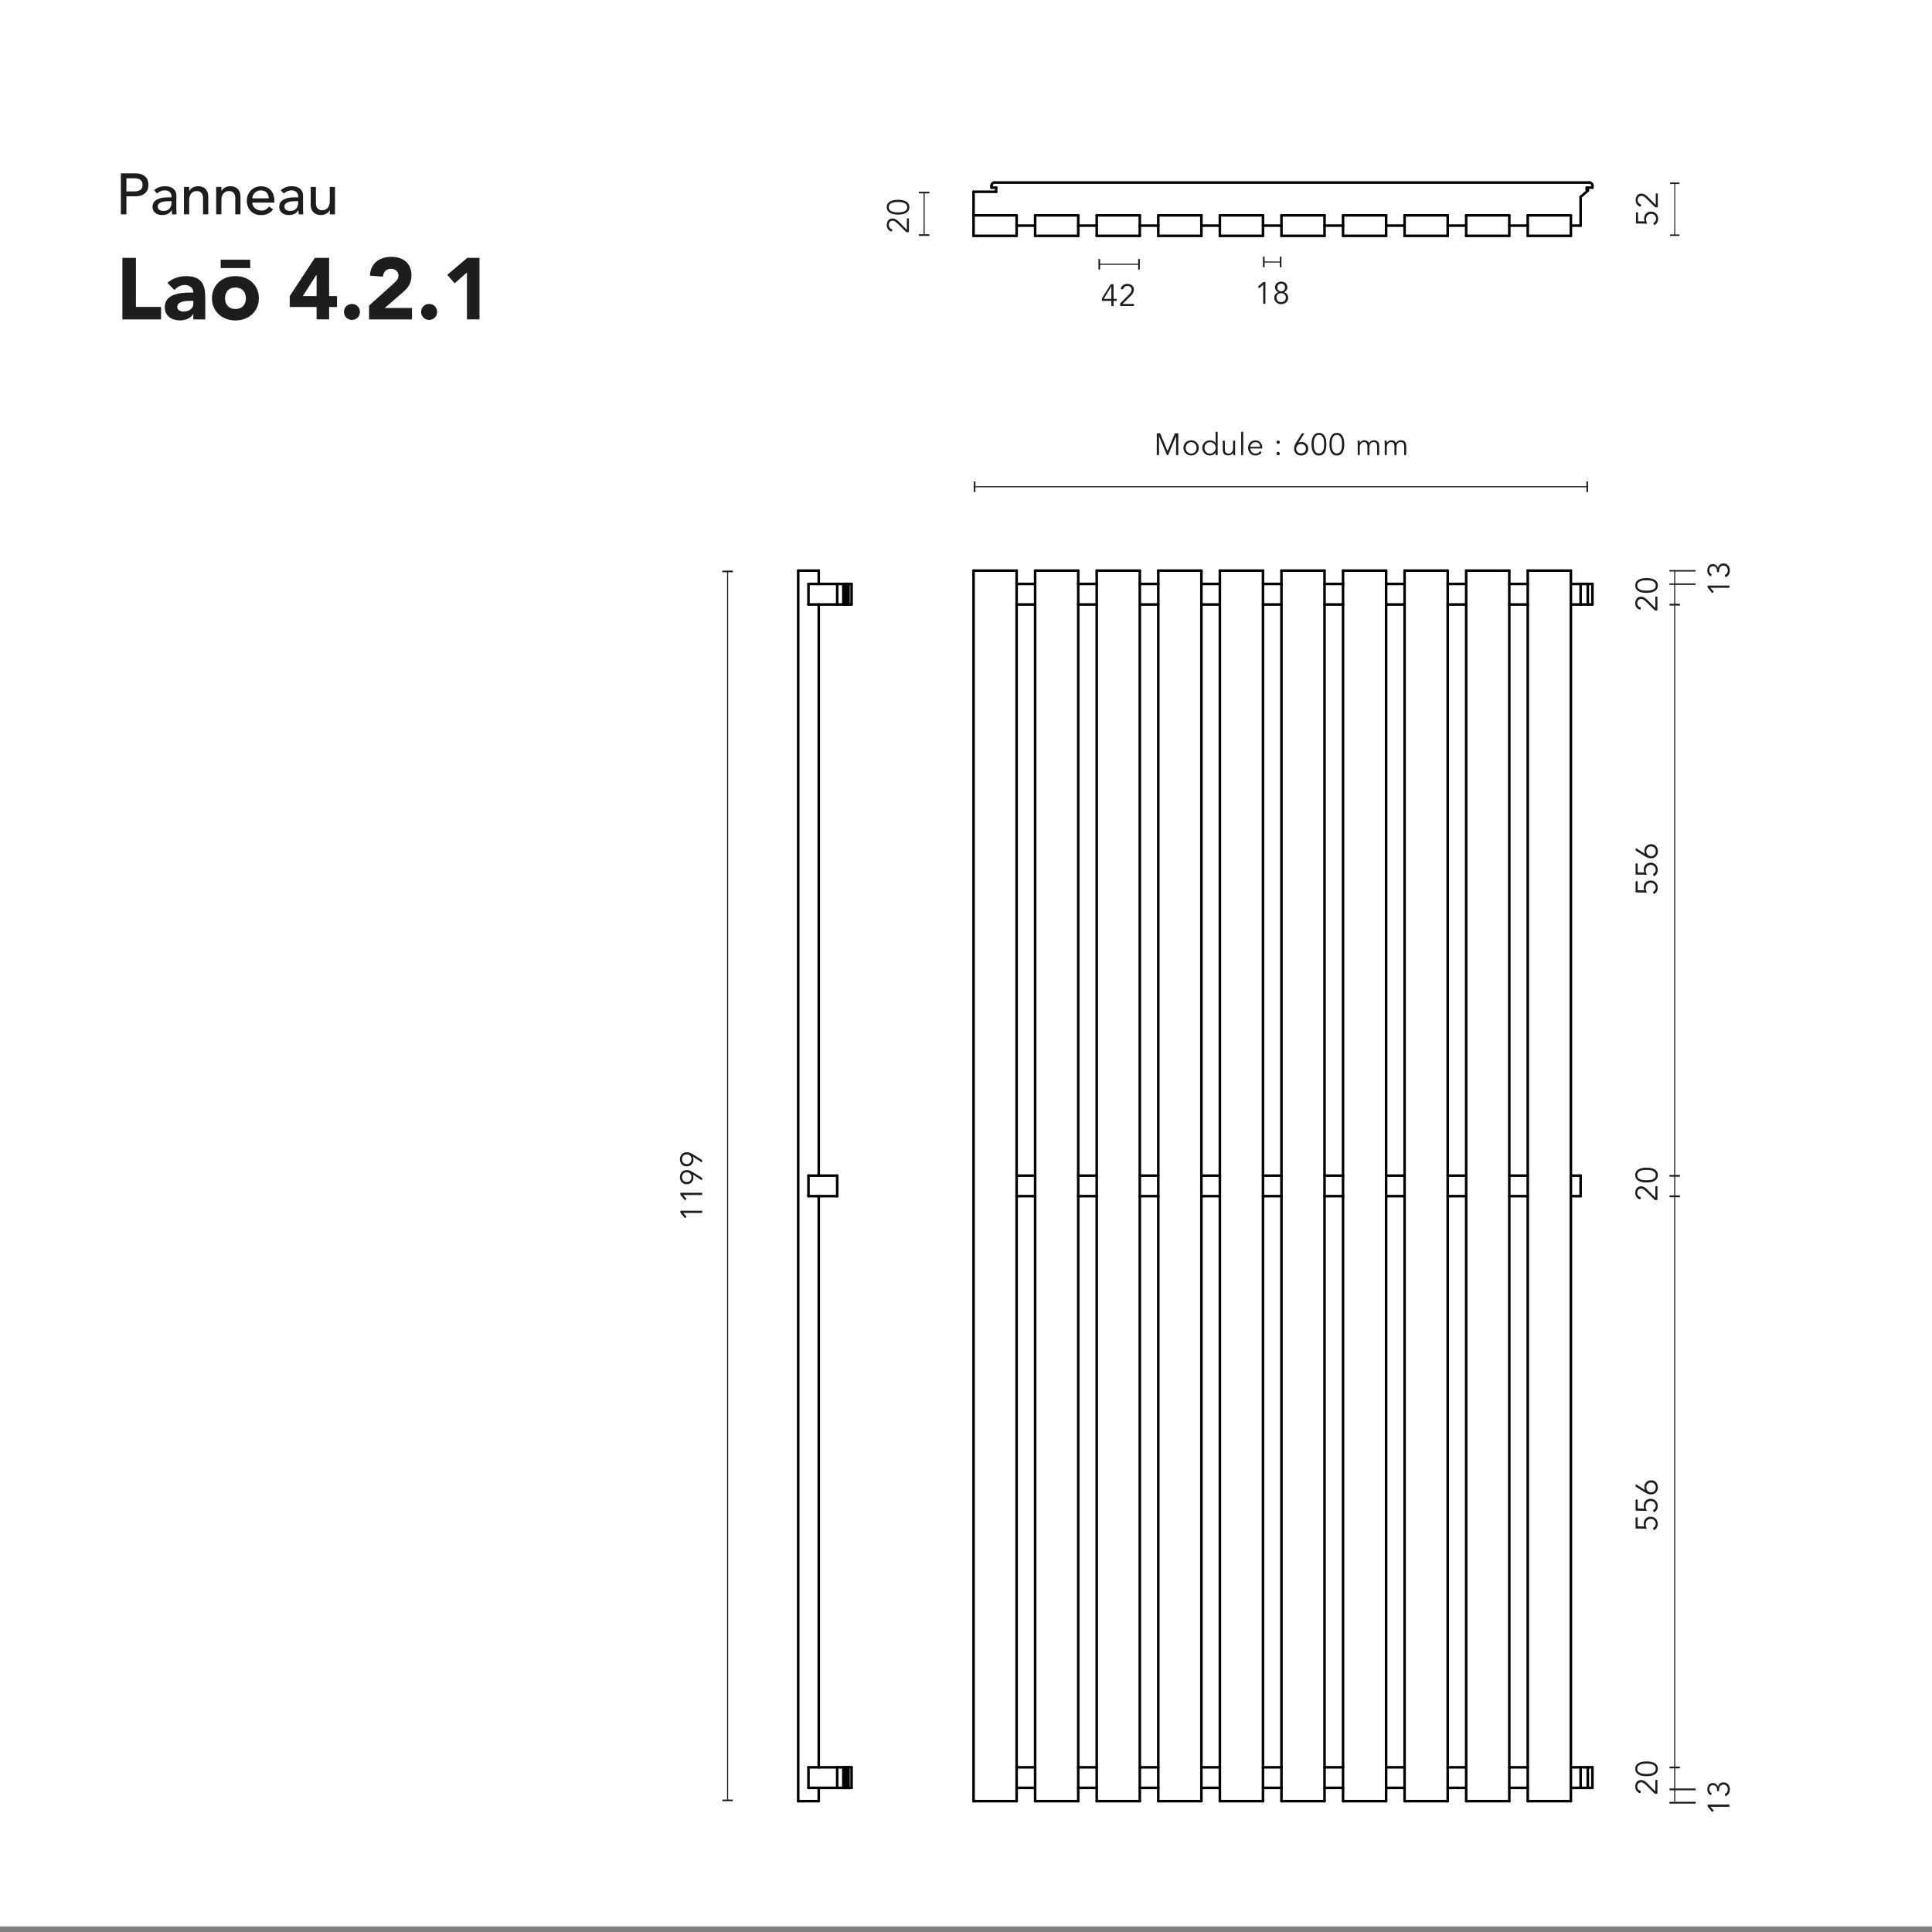 <?xml version="1.0" encoding="UTF-8"?><svg id="Calque_1" xmlns="http://www.w3.org/2000/svg" viewBox="0 0 533.61 533.61"><rect x="0" y="0" width="533.61" height="533.61" fill="#808080" stroke="none"/><rect y="-1.54" width="533.61" height="533.61" style="fill:#fff;"/><path d="M33.39,47.88h3.98c.73,0,1.32.1,1.79.3.47.2.84.45,1.11.75.27.3.46.65.57,1.02.11.38.16.74.16,1.1s-.05.72-.16,1.1c-.11.38-.3.72-.57,1.02-.27.3-.64.55-1.11.75-.47.2-1.07.3-1.79.3h-2.45v4.99h-1.54v-11.33ZM34.92,52.87h2.02c.3,0,.59-.02.89-.07.29-.05.55-.14.78-.26s.41-.31.55-.55.21-.55.21-.94-.07-.7-.21-.94-.32-.42-.55-.55-.49-.22-.78-.26c-.29-.05-.59-.07-.89-.07h-2.02v3.65Z" style="fill:#1d1d1b;"/><path d="M42.54,52.55c.41-.37.88-.65,1.41-.84.53-.19,1.07-.28,1.6-.28s1.03.07,1.43.21c.4.14.73.33.98.56s.45.5.57.81c.12.3.18.62.18.95v3.87c0,.27,0,.51.02.74,0,.22.03.44.05.64h-1.28c-.03-.38-.05-.77-.05-1.15h-.03c-.32.49-.7.84-1.14,1.04-.44.2-.94.3-1.52.3-.35,0-.69-.05-1.01-.14-.32-.1-.6-.24-.84-.43s-.43-.43-.57-.71c-.14-.28-.21-.61-.21-.98,0-.49.11-.9.33-1.23.22-.33.52-.6.9-.81.38-.21.82-.36,1.33-.45.51-.09,1.05-.14,1.62-.14h1.06v-.32c0-.19-.04-.38-.11-.58-.07-.19-.19-.37-.34-.52-.15-.15-.34-.28-.56-.37-.22-.09-.49-.14-.8-.14-.28,0-.52.03-.73.08-.21.05-.4.12-.57.2-.17.08-.33.17-.46.28s-.27.21-.4.3l-.86-.9ZM46.6,55.56c-.34,0-.69.02-1.05.06-.36.04-.68.11-.98.22-.29.11-.53.26-.72.45s-.28.44-.28.74c0,.44.15.75.44.94.29.19.69.29,1.19.29.39,0,.73-.07,1.01-.2.28-.13.5-.31.67-.52.17-.21.29-.45.37-.71.08-.26.11-.52.11-.78v-.48h-.77Z" style="fill:#1d1d1b;"/><path d="M50.81,51.62h1.44v1.17h.03c.18-.41.5-.73.94-.98.45-.25.96-.38,1.55-.38.36,0,.71.06,1.05.17.34.11.63.29.88.52.25.24.45.54.6.9s.22.8.22,1.3v4.88h-1.44v-4.48c0-.35-.05-.65-.14-.9-.1-.25-.22-.45-.38-.61-.16-.15-.34-.27-.55-.34-.21-.07-.42-.1-.65-.1-.3,0-.58.05-.83.14-.26.1-.48.25-.67.46s-.34.47-.45.79c-.11.32-.16.7-.16,1.14v3.9h-1.44v-7.58Z" style="fill:#1d1d1b;"/><path d="M59.71,51.62h1.44v1.17h.03c.18-.41.5-.73.94-.98.45-.25.96-.38,1.55-.38.36,0,.71.06,1.05.17.34.11.63.29.88.52.25.24.45.54.6.9s.22.8.22,1.3v4.88h-1.44v-4.48c0-.35-.05-.65-.14-.9-.1-.25-.22-.45-.38-.61-.16-.15-.34-.27-.55-.34-.21-.07-.42-.1-.65-.1-.3,0-.58.05-.83.14-.26.1-.48.25-.67.46s-.34.47-.45.79c-.11.32-.16.7-.16,1.14v3.9h-1.44v-7.58Z" style="fill:#1d1d1b;"/><path d="M69.69,55.95c0,.33.07.63.22.9.14.27.33.5.57.7.23.19.51.34.82.45s.63.16.96.16c.45,0,.84-.1,1.17-.31.33-.21.63-.48.91-.82l1.09.83c-.8,1.03-1.92,1.55-3.36,1.55-.6,0-1.14-.1-1.62-.3-.49-.2-.9-.48-1.23-.84-.34-.36-.59-.78-.78-1.26-.18-.49-.27-1.01-.27-1.58s.1-1.09.3-1.58c.2-.48.47-.91.82-1.26s.76-.64,1.24-.84c.48-.2,1-.3,1.57-.3.67,0,1.24.12,1.7.35s.85.54,1.14.92c.3.38.51.81.65,1.28s.2.96.2,1.45v.51h-6.08ZM74.23,54.79c-.01-.32-.06-.61-.15-.88s-.23-.5-.41-.7c-.18-.2-.41-.35-.68-.46-.27-.11-.59-.17-.95-.17s-.67.07-.97.2c-.29.13-.54.31-.74.52-.2.21-.36.45-.47.71-.11.26-.17.52-.17.78h4.54Z" style="fill:#1d1d1b;"/><path d="M77.53,52.55c.41-.37.87-.65,1.41-.84.53-.19,1.07-.28,1.6-.28s1.03.07,1.43.21c.4.14.73.33.98.56s.45.5.57.81c.12.3.18.62.18.95v3.87c0,.27,0,.51.02.74s.03.44.05.64h-1.28c-.03-.38-.05-.77-.05-1.15h-.03c-.32.49-.7.84-1.14,1.04-.44.2-.94.3-1.52.3-.35,0-.69-.05-1.01-.14-.32-.1-.6-.24-.84-.43-.24-.19-.43-.43-.57-.71s-.21-.61-.21-.98c0-.49.11-.9.33-1.23.22-.33.52-.6.9-.81.38-.21.82-.36,1.33-.45s1.05-.14,1.62-.14h1.06v-.32c0-.19-.04-.38-.11-.58-.08-.19-.19-.37-.34-.52-.15-.15-.34-.28-.56-.37-.22-.09-.49-.14-.8-.14-.28,0-.52.03-.73.08-.21.05-.4.12-.57.2s-.33.17-.46.28-.27.21-.4.3l-.86-.9ZM81.59,55.56c-.34,0-.69.02-1.05.06s-.68.11-.98.22c-.29.11-.53.26-.72.45s-.28.44-.28.74c0,.44.15.75.44.94.29.19.69.29,1.19.29.39,0,.73-.07,1.01-.2.28-.13.5-.31.67-.52.17-.21.29-.45.37-.71.07-.26.11-.52.11-.78v-.48h-.77Z" style="fill:#1d1d1b;"/><path d="M92.52,59.21h-1.44v-1.17h-.03c-.18.41-.5.73-.94.98-.45.25-.97.38-1.55.38-.37,0-.73-.06-1.06-.17-.33-.11-.62-.29-.87-.52-.25-.23-.45-.54-.6-.9-.15-.37-.22-.8-.22-1.3v-4.88h1.44v4.48c0,.35.05.65.14.9.1.25.22.45.38.61.16.16.34.27.55.34s.42.1.65.1c.3,0,.58-.05.83-.14.26-.1.48-.25.67-.46.19-.21.34-.47.45-.79.11-.32.16-.7.16-1.14v-3.9h1.44v7.58Z" style="fill:#1d1d1b;"/><path d="M33.8,71.22h3.74v13.54h6.94v3.46h-10.68v-16.99Z" style="fill:#1d1d1b;"/><path d="M53.41,86.74h-.05c-.4.62-.93,1.07-1.6,1.34-.67.27-1.36.41-2.1.41-.54,0-1.07-.08-1.57-.23-.5-.15-.95-.38-1.33-.68-.38-.3-.69-.68-.91-1.13-.22-.45-.34-.97-.34-1.56,0-.67.12-1.24.37-1.7s.58-.85,1.01-1.15c.42-.3.91-.54,1.45-.71s1.11-.29,1.69-.37c.58-.08,1.17-.13,1.75-.14s1.12-.02,1.62-.02c0-.64-.23-1.15-.68-1.52-.46-.38-1-.56-1.62-.56s-1.13.12-1.62.37c-.49.25-.92.59-1.31,1.02l-1.92-1.97c.67-.62,1.46-1.09,2.35-1.4.9-.31,1.82-.47,2.78-.47,1.06,0,1.92.13,2.6.4.68.26,1.22.65,1.63,1.16s.69,1.14.85,1.88c.16.74.24,1.6.24,2.58v5.93h-3.31v-1.46ZM52.52,83.1c-.27,0-.61.01-1.02.04-.41.02-.8.09-1.18.2-.38.11-.7.28-.96.5-.26.22-.4.54-.4.94,0,.43.18.75.55.96.37.21.75.31,1.15.31.35,0,.69-.05,1.02-.14.33-.1.62-.23.88-.41.26-.18.46-.4.61-.67.15-.27.23-.59.23-.96v-.77h-.89Z" style="fill:#1d1d1b;"/><path d="M58.55,82.38c0-.93.17-1.77.5-2.52s.8-1.4,1.38-1.93c.58-.54,1.27-.95,2.06-1.24s1.64-.43,2.53-.43,1.74.14,2.53.43,1.48.7,2.06,1.24c.58.54,1.04,1.18,1.38,1.93s.5,1.59.5,2.52-.17,1.77-.5,2.52-.8,1.4-1.38,1.93c-.58.54-1.27.95-2.06,1.24s-1.64.43-2.53.43-1.74-.14-2.53-.43-1.48-.7-2.06-1.24-1.04-1.18-1.38-1.93-.5-1.59-.5-2.52ZM69.11,74.03h-8.16v-2.3h8.16v2.3ZM62.15,82.38c0,.88.25,1.59.76,2.14.5.54,1.21.82,2.12.82s1.62-.27,2.12-.82c.5-.54.76-1.26.76-2.14s-.25-1.59-.76-2.14c-.5-.54-1.21-.82-2.12-.82s-1.62.27-2.12.82c-.5.54-.76,1.26-.76,2.14Z" style="fill:#1d1d1b;"/><path d="M87.44,84.8h-7.42v-3.02l6.94-10.56h3.94v10.56h2.18v3.02h-2.18v3.41h-3.46v-3.41ZM87.44,75.92h-.05l-3.77,5.86h3.82v-5.86Z" style="fill:#1d1d1b;"/><path d="M95,86.15c0-.3.06-.59.17-.86.11-.27.27-.51.47-.71s.44-.36.71-.47.56-.17.86-.17.59.06.86.17c.27.11.51.27.71.47.2.2.36.44.47.71.11.27.17.56.17.86s-.06.59-.17.86c-.11.27-.27.51-.47.71s-.44.36-.71.47c-.27.11-.56.17-.86.17s-.59-.06-.86-.17c-.27-.11-.51-.27-.71-.47-.2-.2-.36-.44-.47-.71-.11-.27-.17-.56-.17-.86Z" style="fill:#1d1d1b;"/><path d="M101.94,84.39l6.6-5.93c.34-.3.67-.65,1.01-1.03.34-.38.5-.83.5-1.34,0-.58-.21-1.03-.62-1.36s-.9-.49-1.46-.49c-.67,0-1.2.21-1.57.62s-.59.93-.64,1.54l-3.6-.26c.05-.88.23-1.64.55-2.29.32-.65.74-1.19,1.27-1.62.53-.43,1.15-.76,1.86-.97s1.48-.32,2.32-.32c.77,0,1.49.11,2.16.32.67.22,1.26.54,1.75.96.5.42.88.96,1.16,1.6.28.64.42,1.38.42,2.23,0,.54-.06,1.04-.17,1.48-.11.44-.27.84-.47,1.2-.2.36-.44.69-.71,1-.27.3-.57.6-.89.89l-5.16,4.44h7.54v3.17h-11.86v-3.82Z" style="fill:#1d1d1b;"/><path d="M116.31,86.15c0-.3.06-.59.17-.86.11-.27.27-.51.47-.71s.44-.36.71-.47.56-.17.86-.17.59.06.86.17c.27.11.51.27.71.47.2.2.36.44.47.71.11.27.17.56.17.86s-.06.59-.17.86c-.11.27-.27.51-.47.71s-.44.36-.71.47c-.27.11-.56.17-.86.17s-.59-.06-.86-.17c-.27-.11-.51-.27-.71-.47-.2-.2-.36-.44-.47-.71-.11-.27-.17-.56-.17-.86Z" style="fill:#1d1d1b;"/><path d="M128.98,75.25l-3.41,3-2.04-2.35,5.54-4.68h3.36v16.99h-3.46v-12.96Z" style="fill:#1d1d1b;"/><path d="M452.42,58.65v2.46l1.81.04c-.05-.13-.09-.26-.11-.4-.02-.14-.03-.27-.03-.41,0-.28.05-.54.14-.77s.23-.43.4-.6.38-.3.61-.39c.24-.09.49-.14.77-.14s.55.05.79.15c.24.1.45.24.62.42s.31.4.4.64c.1.25.14.51.14.8,0,.38-.09.72-.27,1.03-.18.31-.45.54-.8.71l-.26-.61c.24-.11.43-.27.57-.47s.21-.44.21-.7c0-.19-.04-.37-.11-.53-.07-.16-.17-.31-.28-.43-.12-.12-.26-.22-.43-.29-.16-.07-.34-.11-.53-.11-.21,0-.4.04-.58.11s-.33.18-.46.31c-.13.13-.22.29-.29.47s-.1.38-.1.59.03.43.09.64c.06.21.14.42.24.61l-3.12-.06v-3.07h.56Z" style="fill:#1d1d1b;"/><path d="M457.88,53.43v3.83h-.71l-2.44-2.4c-.09-.09-.19-.18-.29-.27-.1-.09-.21-.17-.32-.25-.11-.07-.23-.13-.36-.18-.12-.04-.25-.07-.39-.07-.16,0-.31.03-.44.09-.13.06-.24.14-.33.25-.09.11-.16.23-.21.37-.05.14-.07.29-.07.45,0,.31.08.57.25.78.17.21.4.35.69.42l-.07.65c-.45-.09-.8-.29-1.05-.62-.25-.33-.38-.72-.38-1.19,0-.24.03-.47.1-.69.07-.22.16-.41.29-.58.13-.17.29-.3.49-.4s.42-.15.68-.15c.23,0,.44.04.64.11.19.07.37.16.54.28.17.11.33.24.48.39.15.14.3.29.45.45l1.88,1.9v-3.16h.56Z" style="fill:#1d1d1b;"/><path d="M322.48,124.57l2.03-4.9h.93v6.02h-.61v-5.2h-.02l-2.18,5.2h-.32l-2.18-5.2h-.02v5.2h-.61v-6.02h.93l2.03,4.9Z" style="fill:#1d1d1b;"/><path d="M331.1,123.7c0,.3-.05.58-.16.83s-.25.48-.44.66c-.19.19-.41.33-.67.44-.26.11-.54.16-.85.16s-.59-.05-.85-.16c-.26-.1-.48-.25-.67-.44s-.33-.41-.44-.66c-.1-.25-.16-.53-.16-.83s.05-.58.16-.83c.11-.25.25-.48.44-.66.19-.19.41-.33.67-.44.26-.1.54-.16.85-.16s.6.05.85.16c.26.11.48.25.67.44.19.19.33.41.44.66s.16.53.16.83ZM330.49,123.7c0-.22-.04-.43-.11-.62-.07-.19-.17-.36-.3-.5-.13-.14-.29-.25-.47-.33-.18-.08-.39-.12-.62-.12s-.44.04-.62.12c-.18.08-.34.19-.47.33-.13.14-.23.31-.3.5s-.11.4-.11.62.04.43.11.62c.07.19.17.36.3.5.13.14.28.25.47.34s.39.12.62.12.44-.04.62-.12c.18-.08.34-.19.47-.34.13-.14.23-.31.3-.5.07-.19.11-.4.11-.62Z" style="fill:#1d1d1b;"/><path d="M336.31,125.69h-.56v-.66h-.02c-.09.14-.2.25-.32.35-.12.1-.26.18-.39.24s-.28.11-.42.14-.28.04-.41.04c-.31,0-.6-.05-.85-.16-.26-.1-.48-.25-.67-.44-.19-.19-.33-.41-.44-.66-.11-.25-.16-.53-.16-.83s.05-.58.16-.83c.1-.25.25-.48.44-.66.19-.19.41-.33.67-.44.26-.1.54-.16.85-.16.13,0,.27.01.41.04s.29.07.42.14.27.14.39.24c.12.1.23.21.32.35h.02v-3.11h.56v6.43ZM332.68,123.7c0,.22.04.43.11.62.07.19.17.36.3.5s.29.25.47.34.39.12.62.12.44-.04.63-.12.36-.19.51-.34c.14-.14.25-.31.33-.5.08-.19.12-.4.12-.62s-.04-.43-.12-.62c-.08-.19-.19-.36-.33-.5-.14-.14-.31-.25-.51-.33-.2-.08-.41-.12-.63-.12s-.44.04-.62.12c-.18.08-.34.19-.47.33s-.23.31-.3.5-.11.4-.11.62Z" style="fill:#1d1d1b;"/><path d="M340.61,125.69c-.01-.11-.02-.21-.02-.32,0-.11,0-.21,0-.32h-.02c-.06.11-.14.21-.24.3-.1.09-.2.17-.32.23-.12.07-.25.12-.38.15s-.27.05-.4.05c-.51,0-.89-.13-1.13-.4-.24-.27-.37-.65-.37-1.15v-2.52h.56v2.2c0,.22.02.42.05.59.03.17.09.31.17.43s.19.2.33.26.31.09.52.09c.03,0,.11-.01.24-.03.13-.02.27-.08.41-.19.14-.1.27-.25.39-.46s.17-.49.17-.85v-2.04h.56v3.1c0,.11,0,.24.01.41,0,.17.02.32.03.47h-.58Z" style="fill:#1d1d1b;"/><path d="M343.37,125.69h-.56v-6.43h.56v6.43Z" style="fill:#1d1d1b;"/><path d="M345.32,123.85c.02.2.07.39.14.56.08.18.18.33.31.46.13.13.28.23.45.3.17.07.35.11.55.11.3,0,.56-.07.78-.21.22-.14.38-.3.5-.48l.43.36c-.24.3-.5.52-.79.65-.29.13-.59.2-.92.2-.29,0-.57-.05-.82-.16-.25-.1-.47-.25-.65-.44-.18-.19-.32-.41-.43-.66s-.16-.53-.16-.83.05-.58.15-.83c.1-.25.24-.48.43-.66.18-.19.39-.33.64-.44.24-.1.51-.16.79-.16.3,0,.57.05.81.16.24.11.44.25.6.43.16.18.29.39.37.63.08.24.13.5.13.77v.25h-3.32ZM348.03,123.39c0-.38-.11-.69-.34-.92-.23-.24-.54-.35-.95-.35-.18,0-.36.04-.53.11-.17.07-.32.17-.45.29-.13.12-.23.25-.31.41-.08.15-.12.31-.12.48h2.69Z" style="fill:#1d1d1b;"/><path d="M353.48,122.13c0,.12-.04.23-.13.32-.09.09-.2.14-.33.14s-.25-.05-.33-.14c-.08-.09-.13-.2-.13-.32s.04-.23.13-.32c.09-.09.2-.14.33-.14s.25.05.33.14c.08.09.13.2.13.32ZM353.48,125.28c0,.12-.04.23-.13.32-.09.09-.2.14-.33.14s-.25-.05-.33-.14c-.08-.09-.13-.2-.13-.32s.04-.22.13-.32c.09-.09.2-.14.33-.14s.25.05.33.14c.08.09.13.2.13.32Z" style="fill:#1d1d1b;"/><path d="M358.62,122.25l.02.02c.1-.07.23-.12.39-.15.16-.03.31-.05.45-.05.26,0,.5.05.73.14.22.09.42.22.58.39s.29.36.39.59c.09.23.14.48.14.75s-.05.53-.14.76c-.1.23-.23.42-.41.59-.18.16-.38.29-.62.38s-.5.14-.78.14-.54-.04-.78-.14c-.24-.09-.45-.22-.62-.38-.18-.17-.31-.36-.41-.59-.1-.23-.14-.48-.14-.76,0-.33.05-.63.15-.88.1-.25.22-.5.37-.74l1.62-2.64h.72l-1.64,2.58ZM358.01,123.93c0,.19.03.37.1.53s.16.3.28.41.26.21.42.27c.17.06.35.09.54.09s.38-.03.54-.09c.16-.06.3-.15.42-.27s.21-.25.28-.41c.06-.16.1-.33.1-.53s-.03-.37-.1-.53c-.07-.16-.16-.29-.28-.41s-.26-.2-.42-.27c-.17-.07-.35-.1-.54-.1s-.38.03-.54.1c-.16.06-.31.15-.42.27s-.21.25-.28.41c-.07.16-.1.33-.1.53Z" style="fill:#1d1d1b;"/><path d="M364.29,119.57c.43,0,.78.1,1.05.3.27.2.47.45.62.76.15.31.25.64.3,1.01s.08.71.08,1.05-.03.68-.08,1.05c-.05.37-.15.7-.3,1.01s-.35.56-.62.76c-.27.2-.62.3-1.05.3s-.78-.1-1.05-.3c-.27-.2-.47-.45-.62-.76s-.25-.64-.3-1.01c-.05-.37-.08-.72-.08-1.05s.03-.68.08-1.05c.05-.37.15-.7.3-1.01.15-.31.35-.56.62-.76.27-.2.62-.3,1.05-.3ZM364.29,120.13c-.33,0-.59.09-.78.26-.19.18-.33.39-.43.66s-.16.54-.18.83c-.03.29-.04.56-.04.8s.01.5.04.8.09.57.18.83.24.48.43.65c.19.18.45.26.78.26s.59-.09.78-.26c.19-.18.33-.39.43-.65s.16-.54.18-.83.04-.56.04-.8-.01-.5-.04-.8c-.03-.29-.09-.57-.18-.83s-.24-.48-.43-.66c-.19-.17-.45-.26-.78-.26Z" style="fill:#1d1d1b;"/><path d="M369.23,119.57c.43,0,.78.1,1.05.3.27.2.47.45.62.76.15.31.25.64.3,1.01.05.37.08.71.08,1.05s-.03.68-.08,1.05c-.05.37-.15.7-.3,1.01-.15.31-.35.56-.62.76-.27.2-.62.3-1.05.3s-.78-.1-1.04-.3c-.27-.2-.47-.45-.62-.76-.15-.31-.25-.64-.3-1.01-.05-.37-.08-.72-.08-1.05s.03-.68.08-1.05.15-.7.3-1.01c.15-.31.36-.56.62-.76.27-.2.62-.3,1.04-.3ZM369.23,120.13c-.33,0-.59.09-.78.26-.19.18-.33.39-.43.66-.1.26-.16.54-.18.83-.03.29-.04.56-.04.8s.01.5.04.8.09.57.18.83c.1.26.24.48.43.65s.45.26.78.26.59-.09.78-.26.33-.39.43-.65c.1-.26.16-.54.18-.83s.04-.56.04-.8-.01-.5-.04-.8c-.03-.29-.09-.57-.18-.83-.1-.26-.24-.48-.43-.66-.19-.17-.45-.26-.78-.26Z" style="fill:#1d1d1b;"/><path d="M374.99,122.59c0-.15,0-.29-.01-.44,0-.15-.02-.29-.03-.44h.6v.6h.02c.14-.23.32-.41.56-.53.24-.12.48-.18.72-.18.11,0,.22.01.34.03.12.02.24.06.35.12s.22.14.32.25.18.25.25.42c.11-.25.29-.46.54-.6.25-.15.5-.22.77-.22.51,0,.89.13,1.13.4.24.27.37.65.37,1.15v2.52h-.56v-2.32c0-.4-.07-.71-.21-.93-.14-.21-.41-.32-.79-.32-.21,0-.39.04-.53.12-.14.08-.26.19-.34.33-.09.14-.15.29-.19.46-.04.17-.06.35-.06.54v2.12h-.56v-2.32c0-.4-.07-.71-.21-.93-.14-.21-.4-.32-.79-.32-.03,0-.11.01-.23.03-.12.02-.25.08-.38.19-.13.1-.25.25-.35.46s-.16.49-.16.85v2.04h-.56v-3.09Z" style="fill:#1d1d1b;"/><path d="M382.44,122.59c0-.15,0-.29-.01-.44,0-.15-.02-.29-.03-.44h.6v.6h.02c.14-.23.32-.41.57-.53.24-.12.48-.18.72-.18.11,0,.22.01.34.03.12.02.24.06.35.12s.22.14.32.25c.1.11.18.25.25.42.11-.25.29-.46.54-.6.25-.15.5-.22.77-.22.51,0,.89.13,1.13.4.24.27.37.65.37,1.15v2.52h-.56v-2.32c0-.4-.07-.71-.21-.93-.14-.21-.4-.32-.79-.32-.21,0-.39.04-.53.12-.14.08-.26.19-.34.33-.09.14-.15.29-.19.46s-.06.35-.06.54v2.12h-.56v-2.32c0-.4-.07-.71-.21-.93-.14-.21-.41-.32-.79-.32-.03,0-.11.01-.23.03s-.25.08-.38.19c-.13.1-.25.25-.35.46-.1.2-.16.49-.16.85v2.04h-.56v-3.09Z" style="fill:#1d1d1b;"/><path d="M307.56,82.54h.87v.56h-.87v1.43h-.61v-1.43h-2.6v-.7l2.43-3.89h.78v4.03ZM306.95,79.12h-.02l-2.07,3.42h2.09v-3.42Z" style="fill:#1d1d1b;"/><path d="M313.2,84.53h-3.82v-.71l2.4-2.44c.09-.09.18-.19.27-.29.09-.1.17-.21.25-.32s.13-.23.18-.36c.04-.12.07-.25.07-.39,0-.16-.03-.31-.09-.44-.06-.13-.14-.24-.25-.33s-.23-.16-.37-.21c-.14-.05-.29-.07-.45-.07-.31,0-.57.08-.78.25-.21.17-.35.4-.42.69l-.65-.07c.08-.45.29-.8.62-1.05.33-.25.72-.38,1.19-.38.24,0,.47.03.69.1.22.07.41.16.58.29.17.13.3.29.4.49.1.2.15.42.15.68,0,.23-.04.44-.11.64-.07.19-.16.37-.28.54-.11.17-.24.33-.39.48-.14.15-.29.3-.45.45l-1.9,1.88h3.16v.56Z" style="fill:#1d1d1b;"/><path d="M251.04,60.3v3.82h-.71l-2.44-2.4c-.09-.09-.19-.18-.29-.27-.1-.09-.21-.17-.32-.25-.11-.07-.23-.13-.36-.18-.12-.04-.25-.07-.39-.07-.16,0-.31.03-.44.09-.13.06-.24.14-.33.25-.09.11-.16.23-.21.38-.05.14-.07.29-.07.45,0,.31.08.57.25.78.17.21.4.35.69.42l-.07.65c-.45-.09-.8-.29-1.05-.62-.25-.33-.38-.72-.38-1.19,0-.24.03-.47.1-.69.07-.22.16-.41.29-.58.13-.17.29-.3.49-.4s.42-.15.68-.15c.23,0,.44.04.64.11.19.07.37.16.54.28.17.11.33.24.48.39.15.14.3.29.45.45l1.88,1.9v-3.16h.56Z" style="fill:#1d1d1b;"/><path d="M244.92,57.23c0-.43.1-.78.3-1.05.2-.27.45-.47.76-.62.31-.15.64-.25,1.01-.3.37-.05.71-.08,1.05-.08s.68.03,1.05.08c.37.05.7.15,1.01.3.31.15.56.35.76.62.2.27.3.62.3,1.05s-.1.78-.3,1.04c-.2.27-.45.47-.76.62-.31.15-.64.25-1.01.3-.37.05-.72.08-1.05.08s-.68-.03-1.05-.08-.7-.15-1.01-.3c-.31-.15-.56-.36-.76-.62-.2-.27-.3-.62-.3-1.04ZM245.48,57.23c0,.33.09.59.26.78.18.19.39.33.66.43.26.1.54.16.83.18.29.03.56.04.8.04s.5-.01.8-.04.57-.09.83-.18c.26-.1.48-.24.65-.43s.26-.45.26-.78-.09-.59-.26-.78-.39-.33-.65-.43c-.26-.1-.54-.16-.83-.18s-.56-.04-.8-.04-.5.01-.8.04c-.29.03-.57.09-.83.18-.26.1-.48.24-.66.43-.17.19-.26.45-.26.78Z" style="fill:#1d1d1b;"/><path d="M349.5,83.9h-.61v-5.25l-1.08.95-.38-.46,1.53-1.26h.54v6.02Z" style="fill:#1d1d1b;"/><path d="M353.07,80.69c-.13-.05-.25-.11-.36-.2s-.21-.19-.29-.31-.14-.25-.19-.39c-.05-.14-.07-.29-.07-.44,0-.24.04-.45.14-.65.09-.2.21-.36.37-.5.15-.14.33-.24.54-.31.2-.07.42-.11.65-.11s.44.04.65.11c.2.07.38.18.54.31.15.14.28.3.37.5.09.2.14.41.14.65,0,.15-.02.3-.07.44-.04.14-.11.27-.19.39-.08.12-.17.22-.29.31s-.23.15-.36.2v.02c.34.09.61.28.82.56.2.28.31.62.31,1.02,0,.26-.05.5-.16.71-.1.21-.24.39-.42.54s-.37.26-.6.34c-.23.08-.47.12-.73.12s-.5-.04-.73-.12c-.23-.08-.43-.19-.6-.34s-.31-.33-.42-.54c-.11-.21-.16-.44-.16-.71,0-.4.1-.74.31-1.02.2-.28.48-.47.82-.56v-.02ZM355.14,82.2c0-.18-.03-.34-.09-.49-.06-.15-.15-.28-.26-.39s-.25-.2-.41-.26c-.16-.06-.34-.09-.53-.09s-.38.03-.54.09c-.16.06-.29.15-.4.26s-.2.24-.26.39c-.06.15-.09.31-.09.49s.03.34.09.49c.06.15.15.28.26.39s.25.2.4.26.34.09.54.09.37-.03.53-.09c.16-.06.3-.15.41-.26s.2-.24.26-.39c.06-.15.09-.31.09-.49ZM354.92,79.4c0-.15-.03-.29-.08-.43-.05-.13-.13-.24-.22-.33-.1-.09-.21-.17-.34-.22-.13-.05-.27-.08-.43-.08s-.29.03-.42.08c-.13.05-.24.13-.34.22-.1.09-.17.21-.23.33-.05.13-.08.27-.08.43s.03.29.08.42c.05.13.13.24.23.34.1.09.21.17.34.22.13.05.27.08.42.08s.29-.03.43-.08c.13-.05.24-.13.34-.22.1-.09.17-.21.22-.34.05-.13.08-.27.08-.42Z" style="fill:#1d1d1b;"/><line x1="200.96" y1="497.25" x2="200.96" y2="157.83" style="fill:none; stroke:#1d1d1b; stroke-linecap:round; stroke-linejoin:round; stroke-width:.3px;"/><rect x="199.5" y="497.03" width="2.92" height=".45" style="fill:#1d1d1b;"/><rect x="199.5" y="157.6" width="2.92" height=".45" style="fill:#1d1d1b;"/><line x1="462.55" y1="497.48" x2="462.55" y2="157.6" style="fill:none; stroke:#1d1d1b; stroke-linecap:round; stroke-linejoin:round; stroke-width:.3px;"/><path d="M193.94,334.39v.61h-5.25l.95,1.08-.46.38-1.26-1.53v-.54h6.02Z" style="fill:#1d1d1b;"/><path d="M193.94,329.45v.61h-5.25l.95,1.08-.46.38-1.26-1.53v-.54h6.02Z" style="fill:#1d1d1b;"/><path d="M191.35,324.38l-.02.02c.07.1.12.23.15.39.03.16.05.31.05.45,0,.26-.05.5-.14.73-.09.22-.22.42-.39.58-.16.16-.36.29-.59.39-.23.09-.48.14-.75.14s-.53-.05-.76-.14c-.23-.1-.42-.23-.59-.41-.16-.17-.29-.38-.38-.62-.09-.24-.14-.5-.14-.78s.05-.54.14-.78c.09-.24.22-.45.38-.62s.36-.31.59-.41c.23-.1.48-.14.76-.14.33,0,.63.05.88.15.25.1.5.22.74.37l2.64,1.62v.72l-2.58-1.64ZM189.68,323.77c-.19,0-.37.03-.53.1-.16.07-.29.16-.41.28s-.2.26-.27.42c-.07.17-.1.35-.1.54s.03.38.1.54c.06.17.15.31.27.43.11.12.25.21.41.28.16.07.33.1.53.1s.37-.03.53-.1c.16-.06.3-.16.41-.28.12-.12.21-.26.27-.43.06-.16.09-.35.09-.54s-.03-.38-.09-.54c-.06-.16-.15-.31-.27-.42s-.25-.21-.41-.28c-.16-.06-.33-.1-.53-.1Z" style="fill:#1d1d1b;"/><path d="M191.35,319.44l-.02.02c.07.1.12.23.15.39.03.16.05.31.05.45,0,.26-.05.5-.14.73-.09.22-.22.42-.39.58-.16.16-.36.29-.59.39-.23.09-.48.14-.75.14s-.53-.05-.76-.14c-.23-.1-.42-.23-.59-.41-.16-.17-.29-.38-.38-.62-.09-.24-.14-.5-.14-.78s.05-.54.14-.78c.09-.24.22-.45.38-.62s.36-.31.59-.41c.23-.1.48-.14.76-.14.33,0,.63.05.88.15.25.1.5.22.74.37l2.64,1.62v.72l-2.58-1.64ZM189.68,318.83c-.19,0-.37.03-.53.1-.16.07-.29.16-.41.28s-.2.26-.27.42c-.07.17-.1.35-.1.54s.03.38.1.54c.06.17.15.31.27.43.11.12.25.21.41.28.16.07.33.1.53.1s.37-.03.53-.1c.16-.06.3-.16.41-.28.12-.12.21-.26.27-.43.06-.16.09-.35.09-.54s-.03-.38-.09-.54c-.06-.16-.15-.31-.27-.42s-.25-.21-.41-.28c-.16-.06-.33-.1-.53-.1Z" style="fill:#1d1d1b;"/><path d="M477.66,498.42v.61h-5.25l.95,1.08-.46.38-1.26-1.53v-.54h6.02Z" style="fill:#1d1d1b;"/><path d="M474.23,494.7v-.31c0-.17-.02-.34-.06-.51-.04-.16-.1-.3-.19-.42-.09-.12-.2-.21-.34-.29-.14-.07-.31-.11-.51-.11-.32,0-.57.1-.75.29-.18.2-.27.47-.27.82,0,.26.06.48.17.67s.28.35.49.48l-.27.54c-.32-.18-.56-.41-.72-.69-.16-.28-.23-.6-.23-.97,0-.24.03-.46.1-.67.07-.21.17-.39.3-.55.13-.16.3-.28.49-.38.2-.09.42-.14.67-.14.16,0,.32.03.47.08.15.05.28.13.4.22.12.09.22.2.31.33.09.12.15.25.2.39l.02-.03c.03-.17.1-.33.19-.47s.21-.26.34-.37c.14-.1.29-.18.46-.24.17-.06.35-.08.54-.08.28,0,.52.05.74.15.22.1.4.24.54.42.15.18.26.38.34.61s.11.48.11.74c0,.44-.1.83-.29,1.16-.19.33-.5.58-.93.74l-.2-.65c.29-.1.5-.25.64-.46s.21-.48.21-.85c0-.17-.03-.33-.08-.48s-.14-.29-.24-.4c-.1-.12-.23-.21-.38-.27s-.31-.1-.49-.1c-.23,0-.42.04-.57.13s-.28.2-.38.34c-.1.14-.17.3-.21.49-.04.18-.06.38-.06.57v.26h-.56Z" style="fill:#1d1d1b;"/><path d="M457.77,491.6v3.83h-.71l-2.44-2.4c-.09-.09-.19-.18-.29-.27-.1-.09-.21-.17-.32-.25-.11-.07-.23-.13-.36-.18-.12-.04-.25-.07-.39-.07-.16,0-.31.03-.44.09-.13.06-.24.14-.33.25-.09.11-.16.23-.21.37-.05.14-.07.29-.07.45,0,.31.08.57.25.78.17.21.4.35.69.42l-.07.65c-.45-.09-.8-.29-1.05-.62-.25-.33-.38-.72-.38-1.19,0-.24.03-.47.1-.69.07-.22.16-.41.29-.58.13-.17.29-.3.49-.4s.42-.15.68-.15c.23,0,.44.04.64.11.19.07.37.16.54.28.17.11.33.24.48.39.15.14.3.29.45.45l1.88,1.9v-3.16h.56Z" style="fill:#1d1d1b;"/><path d="M451.65,488.53c0-.43.1-.78.3-1.04s.45-.47.76-.62c.31-.15.64-.25,1.01-.3.37-.05.71-.08,1.05-.08s.68.03,1.05.08c.37.05.7.15,1.01.3s.56.35.76.62.3.61.3,1.04-.1.78-.3,1.05-.45.47-.76.62-.64.25-1.01.3c-.37.05-.72.08-1.05.08s-.68-.03-1.05-.08-.7-.15-1.01-.3c-.31-.15-.56-.35-.76-.62s-.3-.62-.3-1.05ZM452.21,488.53c0,.33.09.59.26.78.18.19.39.33.66.43.26.1.54.16.83.18.29.03.56.04.8.04s.5-.01.8-.04c.29-.03.57-.09.83-.18.26-.1.48-.24.65-.43.18-.19.26-.45.26-.78s-.09-.59-.26-.78-.39-.33-.65-.43c-.26-.1-.54-.16-.83-.18s-.56-.04-.8-.04-.5.01-.8.04c-.29.03-.57.09-.83.18-.26.1-.48.24-.66.43-.17.19-.26.45-.26.78Z" style="fill:#1d1d1b;"/><path d="M452.32,419.11v2.46l1.81.04c-.05-.13-.09-.26-.11-.4-.02-.14-.03-.27-.03-.41,0-.28.05-.54.14-.77s.23-.43.4-.6.38-.3.61-.39c.24-.09.49-.14.77-.14s.55.05.79.15c.24.1.45.24.62.42s.31.4.4.64c.1.25.14.51.14.8,0,.38-.09.72-.27,1.03-.18.31-.45.54-.8.71l-.26-.61c.24-.11.43-.27.57-.47s.21-.44.21-.7c0-.19-.04-.37-.11-.53-.07-.16-.17-.31-.28-.43-.12-.12-.26-.22-.43-.29-.16-.07-.34-.11-.53-.11-.21,0-.4.04-.58.11s-.33.18-.46.31c-.13.13-.22.29-.29.47s-.1.38-.1.59.03.43.09.64c.06.21.14.42.24.61l-3.12-.06v-3.07h.56Z" style="fill:#1d1d1b;"/><path d="M452.32,414.17v2.46l1.81.04c-.05-.13-.09-.26-.11-.4-.02-.14-.03-.27-.03-.41,0-.28.05-.54.14-.77s.23-.43.4-.6.38-.3.61-.39c.24-.09.49-.14.77-.14s.55.05.79.15c.24.1.45.24.62.42s.31.4.4.64c.1.25.14.51.14.8,0,.38-.09.72-.27,1.03-.18.31-.45.54-.8.71l-.26-.61c.24-.11.43-.27.57-.47s.21-.44.21-.7c0-.19-.04-.37-.11-.53-.07-.16-.17-.31-.28-.43-.12-.12-.26-.22-.43-.29-.16-.07-.34-.11-.53-.11-.21,0-.4.04-.58.11s-.33.18-.46.31c-.13.13-.22.29-.29.47s-.1.38-.1.59.03.43.09.64c.06.21.14.42.24.61l-3.12-.06v-3.07h.56Z" style="fill:#1d1d1b;"/><path d="M454.34,411.55l.02-.02c-.07-.1-.12-.22-.15-.39-.03-.16-.05-.31-.05-.45,0-.26.05-.5.14-.73.09-.22.22-.42.39-.58s.36-.29.59-.39.48-.14.75-.14.53.05.76.14c.23.1.42.23.59.41.16.18.29.38.38.62.09.24.14.5.14.78s-.04.54-.14.78-.22.45-.38.62c-.17.18-.36.31-.59.41-.23.1-.48.14-.76.14-.33,0-.63-.05-.88-.15-.25-.1-.5-.22-.74-.37l-2.64-1.62v-.72l2.58,1.64ZM456.01,412.16c.19,0,.37-.03.53-.1.16-.06.3-.16.41-.28.12-.12.21-.26.27-.43.06-.16.09-.35.09-.54s-.03-.38-.09-.54c-.06-.16-.15-.31-.27-.42s-.25-.21-.41-.28c-.16-.06-.33-.1-.53-.1s-.37.03-.53.1c-.16.07-.29.16-.41.28s-.2.26-.27.42c-.07.17-.1.35-.1.54s.03.38.1.54c.06.17.15.31.27.43.11.12.25.21.41.28.16.07.33.1.53.1Z" style="fill:#1d1d1b;"/><path d="M452.32,243.41v2.46l1.81.04c-.05-.13-.09-.26-.11-.4-.02-.14-.03-.27-.03-.41,0-.28.05-.54.14-.77s.23-.43.4-.6.38-.3.61-.39c.24-.09.49-.14.77-.14s.55.05.79.15c.24.1.45.24.62.42s.31.4.4.64c.1.25.14.51.14.8,0,.38-.09.72-.27,1.03-.18.31-.45.54-.8.71l-.26-.61c.24-.11.43-.27.57-.47s.21-.44.21-.7c0-.19-.04-.37-.11-.53-.07-.16-.17-.31-.28-.43-.12-.12-.26-.22-.43-.29-.16-.07-.34-.11-.53-.11-.21,0-.4.04-.58.11s-.33.18-.46.31c-.13.13-.22.29-.29.47s-.1.38-.1.59.03.43.09.64c.06.21.14.42.24.61l-3.12-.06v-3.07h.56Z" style="fill:#1d1d1b;"/><path d="M452.32,238.48v2.46l1.81.04c-.05-.13-.09-.26-.11-.4-.02-.14-.03-.27-.03-.41,0-.28.05-.54.14-.77s.23-.43.4-.6.38-.3.61-.39c.24-.09.49-.14.77-.14s.55.05.79.15c.24.1.45.24.62.42s.31.4.4.64c.1.25.14.51.14.8,0,.38-.09.72-.27,1.03-.18.31-.45.54-.8.71l-.26-.61c.24-.11.43-.27.57-.47s.21-.44.21-.7c0-.19-.04-.37-.11-.53-.07-.16-.17-.31-.28-.43-.12-.12-.26-.22-.43-.29-.16-.07-.34-.11-.53-.11-.21,0-.4.04-.58.11s-.33.18-.46.31c-.13.13-.22.29-.29.47s-.1.38-.1.59.03.43.09.64c.06.21.14.42.24.61l-3.12-.06v-3.07h.56Z" style="fill:#1d1d1b;"/><path d="M454.34,235.86l.02-.02c-.07-.1-.12-.22-.15-.39-.03-.16-.05-.31-.05-.45,0-.26.05-.5.14-.73.09-.22.22-.42.39-.58s.36-.29.59-.39.48-.14.75-.14.53.05.76.14c.23.1.42.23.59.41.16.18.29.38.38.62.09.24.14.5.14.78s-.04.54-.14.78-.22.45-.38.62c-.17.18-.36.31-.59.41-.23.1-.48.14-.76.14-.33,0-.63-.05-.88-.15-.25-.1-.5-.22-.74-.37l-2.64-1.62v-.72l2.58,1.64ZM456.01,236.47c.19,0,.37-.03.53-.1.16-.06.3-.16.41-.28.12-.12.21-.26.27-.43.06-.16.09-.35.09-.54s-.03-.38-.09-.54c-.06-.16-.15-.31-.27-.42s-.25-.21-.41-.28c-.16-.06-.33-.1-.53-.1s-.37.03-.53.1c-.16.07-.29.16-.41.28s-.2.26-.27.42c-.07.17-.1.35-.1.54s.03.38.1.54c.06.17.15.31.27.43.11.12.25.21.41.28.16.07.33.1.53.1Z" style="fill:#1d1d1b;"/><path d="M457.77,327.62v3.83h-.71l-2.44-2.4c-.09-.09-.19-.18-.29-.27-.1-.09-.21-.17-.32-.25-.11-.07-.23-.13-.36-.18-.12-.04-.25-.07-.39-.07-.16,0-.31.03-.44.09-.13.06-.24.14-.33.25-.09.11-.16.23-.21.37-.05.14-.07.29-.07.45,0,.31.08.57.25.78.17.21.4.35.69.42l-.07.65c-.45-.09-.8-.29-1.05-.62-.25-.33-.38-.72-.38-1.19,0-.24.03-.47.1-.69.07-.22.16-.41.29-.58.13-.17.29-.3.49-.4s.42-.15.68-.15c.23,0,.44.04.64.11.19.07.37.16.54.28.17.11.33.24.48.39.15.14.3.29.45.45l1.88,1.9v-3.16h.56Z" style="fill:#1d1d1b;"/><path d="M451.65,324.55c0-.43.1-.78.3-1.04s.45-.47.76-.62c.31-.15.64-.25,1.01-.3.37-.05.71-.08,1.05-.08s.68.03,1.05.08c.37.05.7.15,1.01.3s.56.35.76.62.3.61.3,1.04-.1.78-.3,1.05-.45.47-.76.62-.64.25-1.01.3c-.37.05-.72.08-1.05.08s-.68-.03-1.05-.08-.7-.15-1.01-.3c-.31-.15-.56-.35-.76-.62s-.3-.62-.3-1.05ZM452.21,324.55c0,.33.09.59.26.78.18.19.39.33.66.43.26.1.54.16.83.18.29.03.56.04.8.04s.5-.01.8-.04c.29-.03.57-.09.83-.18.26-.1.48-.24.65-.43.18-.19.26-.45.26-.78s-.09-.59-.26-.78-.39-.33-.65-.43c-.26-.1-.54-.16-.83-.18s-.56-.04-.8-.04-.5.01-.8.04c-.29.03-.57.09-.83.18-.26.1-.48.24-.66.43-.17.19-.26.45-.26.78Z" style="fill:#1d1d1b;"/><path d="M457.77,164.76v3.83h-.71l-2.44-2.4c-.09-.09-.19-.18-.29-.27-.1-.09-.21-.17-.32-.25-.11-.07-.23-.13-.36-.18-.12-.04-.25-.07-.39-.07-.16,0-.31.03-.44.09-.13.06-.24.14-.33.25-.09.11-.16.23-.21.37-.05.14-.07.29-.07.45,0,.31.08.57.25.78.17.21.4.35.69.42l-.07.65c-.45-.09-.8-.29-1.05-.62-.25-.33-.38-.72-.38-1.19,0-.24.03-.47.1-.69.07-.22.16-.41.29-.58.13-.17.29-.3.49-.4s.42-.15.68-.15c.23,0,.44.04.64.11.19.07.37.16.54.28.17.11.33.24.48.39.15.14.3.29.45.45l1.88,1.9v-3.16h.56Z" style="fill:#1d1d1b;"/><path d="M451.65,161.7c0-.43.1-.78.3-1.04s.45-.47.76-.62c.31-.15.64-.25,1.01-.3.37-.05.71-.08,1.05-.08s.68.03,1.05.08c.37.05.7.15,1.01.3s.56.35.76.62.3.61.3,1.04-.1.78-.3,1.05-.45.47-.76.62-.64.25-1.01.3c-.37.05-.72.08-1.05.08s-.68-.03-1.05-.08-.7-.15-1.01-.3c-.31-.15-.56-.35-.76-.62s-.3-.62-.3-1.05ZM452.21,161.7c0,.33.09.59.26.78.18.19.39.33.66.43.26.1.54.16.83.18.29.03.56.04.8.04s.5-.01.8-.04c.29-.03.57-.09.83-.18.26-.1.48-.24.65-.43.18-.19.26-.45.26-.78s-.09-.59-.26-.78-.39-.33-.65-.43c-.26-.1-.54-.16-.83-.18s-.56-.04-.8-.04-.5.01-.8.04c-.29.03-.57.09-.83.18-.26.1-.48.24-.66.43-.17.19-.26.45-.26.78Z" style="fill:#1d1d1b;"/><path d="M477.66,161.74v.61h-5.25l.95,1.08-.46.38-1.26-1.53v-.54h6.02Z" style="fill:#1d1d1b;"/><path d="M474.23,158.03v-.31c0-.17-.02-.34-.06-.51-.04-.16-.1-.3-.19-.42-.09-.12-.2-.21-.34-.29-.14-.07-.31-.11-.51-.11-.32,0-.57.1-.75.29-.18.2-.27.47-.27.82,0,.26.06.48.17.67s.28.35.49.48l-.27.54c-.32-.18-.56-.41-.72-.69-.16-.28-.23-.6-.23-.97,0-.24.03-.46.1-.67.07-.21.17-.39.3-.55.13-.16.3-.28.49-.38.2-.09.42-.14.67-.14.16,0,.32.03.47.08.15.05.28.13.4.22.12.09.22.2.31.33.09.12.15.25.2.39l.02-.03c.03-.17.1-.33.19-.47s.21-.26.34-.37c.14-.1.29-.18.46-.24.17-.06.35-.08.54-.08.28,0,.52.05.74.15.22.1.4.24.54.42.15.18.26.38.34.61s.11.48.11.74c0,.44-.1.83-.29,1.16-.19.33-.5.58-.93.74l-.2-.65c.29-.1.5-.25.64-.46s.21-.48.21-.85c0-.17-.03-.33-.08-.48s-.14-.29-.24-.4c-.1-.12-.23-.21-.38-.27s-.31-.1-.49-.1c-.23,0-.42.04-.57.13s-.28.2-.38.34c-.1.14-.17.3-.21.49-.04.18-.06.38-.06.57v.26h-.56Z" style="fill:#1d1d1b;"/><line x1="269.18" y1="134.43" x2="438.38" y2="134.43" style="fill:none; stroke:#1d1d1b; stroke-linecap:round; stroke-linejoin:round; stroke-width:.3px;"/><rect x="268.96" y="132.97" width=".45" height="2.93" style="fill:#1d1d1b;"/><rect x="438.16" y="132.97" width=".45" height="2.93" style="fill:#1d1d1b;"/><line x1="303.62" y1="72.99" x2="314.59" y2="72.99" style="fill:none; stroke:#1d1d1b; stroke-linecap:round; stroke-linejoin:round; stroke-width:.3px;"/><rect x="303.39" y="71.53" width=".45" height="2.92" style="fill:#1d1d1b;"/><rect x="314.36" y="71.53" width=".45" height="2.92" style="fill:#1d1d1b;"/><line x1="349.05" y1="72.36" x2="353.7" y2="72.36" style="fill:none; stroke:#1d1d1b; stroke-linecap:round; stroke-linejoin:round; stroke-width:.3px;"/><rect x="348.83" y="70.9" width=".45" height="2.92" style="fill:#1d1d1b;"/><rect x="353.48" y="70.9" width=".45" height="2.92" style="fill:#1d1d1b;"/><line x1="462.55" y1="64.95" x2="462.55" y2="50.61" style="fill:none; stroke:#1d1d1b; stroke-linecap:round; stroke-linejoin:round; stroke-width:.27px;"/><rect x="461.25" y="64.75" width="2.6" height=".4" style="fill:#1d1d1b;"/><rect x="461.25" y="50.41" width="2.6" height=".4" style="fill:#1d1d1b;"/><line x1="255.24" y1="64.92" x2="255.24" y2="53.18" style="fill:none; stroke:#1d1d1b; stroke-linecap:round; stroke-linejoin:round; stroke-width:.3px;"/><rect x="253.78" y="64.7" width="2.92" height=".45" style="fill:#1d1d1b;"/><rect x="253.78" y="52.96" width="2.92" height=".45" style="fill:#1d1d1b;"/><line x1="461.08" y1="161.33" x2="468.3" y2="161.33" style="fill:none; stroke:#1d1d1b; stroke-linejoin:round; stroke-width:.4px;"/><line x1="461.08" y1="157.65" x2="468.3" y2="157.65" style="fill:none; stroke:#1d1d1b; stroke-linejoin:round; stroke-width:.4px;"/><line x1="461.11" y1="167" x2="463.99" y2="167" style="fill:none; stroke:#1d1d1b; stroke-linejoin:round; stroke-width:.5px;"/><line x1="461.11" y1="330.42" x2="463.99" y2="330.42" style="fill:none; stroke:#1d1d1b; stroke-linejoin:round; stroke-width:.5px;"/><line x1="461.11" y1="488.17" x2="463.99" y2="488.17" style="fill:none; stroke:#1d1d1b; stroke-linejoin:round; stroke-width:.5px;"/><line x1="461.11" y1="324.75" x2="463.99" y2="324.75" style="fill:none; stroke:#1d1d1b; stroke-linejoin:round; stroke-width:.5px;"/><line x1="461.11" y1="497.9" x2="468.33" y2="497.9" style="fill:none; stroke:#1d1d1b; stroke-linejoin:round; stroke-width:.5px;"/><line x1="461.11" y1="494.21" x2="468.33" y2="494.21" style="fill:none; stroke:#1d1d1b; stroke-linejoin:round; stroke-width:.5px;"/><g id="LINE"><line x1="387.94" y1="166.95" x2="382.84" y2="166.95" style="fill:none; stroke:#000; stroke-linecap:round; stroke-linejoin:round; stroke-width:.71px;"/></g><g id="LINE-2"><line x1="387.94" y1="161.28" x2="382.84" y2="161.28" style="fill:none; stroke:#000; stroke-linecap:round; stroke-linejoin:round; stroke-width:.71px;"/></g><g id="LINE-3"><line x1="285.9" y1="161.28" x2="280.79" y2="161.28" style="fill:none; stroke:#000; stroke-linecap:round; stroke-linejoin:round; stroke-width:.71px;"/></g><g id="LINE-4"><line x1="285.9" y1="166.95" x2="280.79" y2="166.95" style="fill:none; stroke:#000; stroke-linecap:round; stroke-linejoin:round; stroke-width:.71px;"/></g><g id="LINE-5"><line x1="421.96" y1="166.95" x2="416.86" y2="166.95" style="fill:none; stroke:#000; stroke-linecap:round; stroke-linejoin:round; stroke-width:.71px;"/></g><g id="LINE-6"><line x1="421.96" y1="161.28" x2="416.86" y2="161.28" style="fill:none; stroke:#000; stroke-linecap:round; stroke-linejoin:round; stroke-width:.71px;"/></g><g id="LINE-7"><line x1="404.95" y1="166.95" x2="399.85" y2="166.95" style="fill:none; stroke:#000; stroke-linecap:round; stroke-linejoin:round; stroke-width:.71px;"/></g><g id="LINE-8"><line x1="404.95" y1="161.28" x2="399.85" y2="161.28" style="fill:none; stroke:#000; stroke-linecap:round; stroke-linejoin:round; stroke-width:.71px;"/></g><g id="LINE-9"><line x1="353.93" y1="166.95" x2="348.83" y2="166.95" style="fill:none; stroke:#000; stroke-linecap:round; stroke-linejoin:round; stroke-width:.71px;"/></g><g id="LINE-10"><line x1="353.93" y1="161.28" x2="348.83" y2="161.28" style="fill:none; stroke:#000; stroke-linecap:round; stroke-linejoin:round; stroke-width:.71px;"/></g><g id="LINE-11"><line x1="370.94" y1="166.95" x2="365.83" y2="166.95" style="fill:none; stroke:#000; stroke-linecap:round; stroke-linejoin:round; stroke-width:.71px;"/></g><g id="LINE-12"><line x1="370.94" y1="161.28" x2="365.83" y2="161.28" style="fill:none; stroke:#000; stroke-linecap:round; stroke-linejoin:round; stroke-width:.71px;"/></g><g id="LINE-13"><line x1="319.91" y1="166.95" x2="314.81" y2="166.95" style="fill:none; stroke:#000; stroke-linecap:round; stroke-linejoin:round; stroke-width:.71px;"/></g><g id="LINE-14"><line x1="319.91" y1="161.28" x2="314.81" y2="161.28" style="fill:none; stroke:#000; stroke-linecap:round; stroke-linejoin:round; stroke-width:.71px;"/></g><g id="LINE-15"><line x1="336.92" y1="166.95" x2="331.82" y2="166.95" style="fill:none; stroke:#000; stroke-linecap:round; stroke-linejoin:round; stroke-width:.71px;"/></g><g id="LINE-16"><line x1="336.92" y1="161.28" x2="331.82" y2="161.28" style="fill:none; stroke:#000; stroke-linecap:round; stroke-linejoin:round; stroke-width:.71px;"/></g><g id="LINE-17"><line x1="302.91" y1="166.95" x2="297.8" y2="166.95" style="fill:none; stroke:#000; stroke-linecap:round; stroke-linejoin:round; stroke-width:.71px;"/></g><g id="LINE-18"><line x1="302.91" y1="161.28" x2="297.8" y2="161.28" style="fill:none; stroke:#000; stroke-linecap:round; stroke-linejoin:round; stroke-width:.71px;"/></g><g id="LINE-19"><line x1="436.56" y1="161.28" x2="433.87" y2="161.28" style="fill:none; stroke:#000; stroke-linecap:round; stroke-linejoin:round; stroke-width:.71px;"/></g><g id="LINE-20"><line x1="436.56" y1="166.95" x2="433.87" y2="166.95" style="fill:none; stroke:#000; stroke-linecap:round; stroke-linejoin:round; stroke-width:.71px;"/></g><g id="LINE-21"><line x1="436.56" y1="166.95" x2="436.56" y2="161.28" style="fill:none; stroke:#000; stroke-linecap:round; stroke-linejoin:round; stroke-width:.71px;"/></g><g id="LINE-22"><line x1="438.54" y1="166.95" x2="438.54" y2="161.28" style="fill:none; stroke:#000; stroke-linecap:round; stroke-linejoin:round; stroke-width:.71px;"/></g><g id="LINE-23"><line x1="438.54" y1="166.95" x2="436.56" y2="166.95" style="fill:none; stroke:#000; stroke-linecap:round; stroke-linejoin:round; stroke-width:.71px;"/></g><g id="LINE-24"><line x1="438.54" y1="161.28" x2="436.56" y2="161.28" style="fill:none; stroke:#000; stroke-linecap:round; stroke-linejoin:round; stroke-width:.71px;"/></g><g id="LINE-25"><line x1="439.82" y1="166.95" x2="439.82" y2="161.28" style="fill:none; stroke:#000; stroke-linecap:round; stroke-linejoin:round; stroke-width:.71px;"/></g><g id="LINE-26"><line x1="439.82" y1="166.95" x2="438.54" y2="166.95" style="fill:none; stroke:#000; stroke-linecap:round; stroke-linejoin:round; stroke-width:.71px;"/></g><g id="LINE-27"><line x1="439.82" y1="161.28" x2="438.54" y2="161.28" style="fill:none; stroke:#000; stroke-linecap:round; stroke-linejoin:round; stroke-width:.71px;"/></g><g id="LINE-28"><line x1="285.9" y1="488.12" x2="280.79" y2="488.12" style="fill:none; stroke:#000; stroke-linecap:round; stroke-linejoin:round; stroke-width:.71px;"/></g><g id="LINE-29"><line x1="285.9" y1="493.79" x2="280.79" y2="493.79" style="fill:none; stroke:#000; stroke-linecap:round; stroke-linejoin:round; stroke-width:.71px;"/></g><g id="LINE-30"><line x1="404.95" y1="493.79" x2="399.85" y2="493.79" style="fill:none; stroke:#000; stroke-linecap:round; stroke-linejoin:round; stroke-width:.71px;"/></g><g id="LINE-31"><line x1="404.95" y1="488.12" x2="399.85" y2="488.12" style="fill:none; stroke:#000; stroke-linecap:round; stroke-linejoin:round; stroke-width:.71px;"/></g><g id="LINE-32"><line x1="387.94" y1="493.79" x2="382.84" y2="493.79" style="fill:none; stroke:#000; stroke-linecap:round; stroke-linejoin:round; stroke-width:.71px;"/></g><g id="LINE-33"><line x1="387.94" y1="488.12" x2="382.84" y2="488.12" style="fill:none; stroke:#000; stroke-linecap:round; stroke-linejoin:round; stroke-width:.71px;"/></g><g id="LINE-34"><line x1="370.94" y1="493.79" x2="365.83" y2="493.79" style="fill:none; stroke:#000; stroke-linecap:round; stroke-linejoin:round; stroke-width:.71px;"/></g><g id="LINE-35"><line x1="370.94" y1="488.12" x2="365.83" y2="488.12" style="fill:none; stroke:#000; stroke-linecap:round; stroke-linejoin:round; stroke-width:.71px;"/></g><g id="LINE-36"><line x1="336.92" y1="493.79" x2="331.82" y2="493.79" style="fill:none; stroke:#000; stroke-linecap:round; stroke-linejoin:round; stroke-width:.71px;"/></g><g id="LINE-37"><line x1="336.92" y1="488.12" x2="331.82" y2="488.12" style="fill:none; stroke:#000; stroke-linecap:round; stroke-linejoin:round; stroke-width:.71px;"/></g><g id="LINE-38"><line x1="302.91" y1="493.79" x2="297.8" y2="493.79" style="fill:none; stroke:#000; stroke-linecap:round; stroke-linejoin:round; stroke-width:.71px;"/></g><g id="LINE-39"><line x1="302.91" y1="488.12" x2="297.8" y2="488.12" style="fill:none; stroke:#000; stroke-linecap:round; stroke-linejoin:round; stroke-width:.71px;"/></g><g id="LINE-40"><line x1="421.96" y1="493.79" x2="416.86" y2="493.79" style="fill:none; stroke:#000; stroke-linecap:round; stroke-linejoin:round; stroke-width:.71px;"/></g><g id="LINE-41"><line x1="421.96" y1="488.12" x2="416.86" y2="488.12" style="fill:none; stroke:#000; stroke-linecap:round; stroke-linejoin:round; stroke-width:.71px;"/></g><g id="LINE-42"><line x1="436.56" y1="488.12" x2="433.87" y2="488.12" style="fill:none; stroke:#000; stroke-linecap:round; stroke-linejoin:round; stroke-width:.71px;"/></g><g id="LINE-43"><line x1="436.56" y1="493.79" x2="436.56" y2="488.12" style="fill:none; stroke:#000; stroke-linecap:round; stroke-linejoin:round; stroke-width:.71px;"/></g><g id="LINE-44"><line x1="436.56" y1="493.79" x2="433.87" y2="493.79" style="fill:none; stroke:#000; stroke-linecap:round; stroke-linejoin:round; stroke-width:.71px;"/></g><g id="LINE-45"><line x1="353.93" y1="493.79" x2="348.83" y2="493.79" style="fill:none; stroke:#000; stroke-linecap:round; stroke-linejoin:round; stroke-width:.71px;"/></g><g id="LINE-46"><line x1="353.93" y1="488.12" x2="348.83" y2="488.12" style="fill:none; stroke:#000; stroke-linecap:round; stroke-linejoin:round; stroke-width:.71px;"/></g><g id="LINE-47"><line x1="319.91" y1="493.79" x2="314.81" y2="493.79" style="fill:none; stroke:#000; stroke-linecap:round; stroke-linejoin:round; stroke-width:.71px;"/></g><g id="LINE-48"><line x1="319.91" y1="488.12" x2="314.81" y2="488.12" style="fill:none; stroke:#000; stroke-linecap:round; stroke-linejoin:round; stroke-width:.71px;"/></g><g id="LINE-49"><line x1="438.54" y1="493.79" x2="438.54" y2="488.12" style="fill:none; stroke:#000; stroke-linecap:round; stroke-linejoin:round; stroke-width:.71px;"/></g><g id="LINE-50"><line x1="438.54" y1="493.79" x2="436.56" y2="493.79" style="fill:none; stroke:#000; stroke-linecap:round; stroke-linejoin:round; stroke-width:.71px;"/></g><g id="LINE-51"><line x1="438.54" y1="488.12" x2="436.56" y2="488.12" style="fill:none; stroke:#000; stroke-linecap:round; stroke-linejoin:round; stroke-width:.71px;"/></g><g id="LINE-52"><line x1="439.82" y1="493.79" x2="439.82" y2="488.12" style="fill:none; stroke:#000; stroke-linecap:round; stroke-linejoin:round; stroke-width:.71px;"/></g><g id="LINE-53"><line x1="439.82" y1="493.79" x2="438.54" y2="493.79" style="fill:none; stroke:#000; stroke-linecap:round; stroke-linejoin:round; stroke-width:.71px;"/></g><g id="LINE-54"><line x1="439.82" y1="488.12" x2="438.54" y2="488.12" style="fill:none; stroke:#000; stroke-linecap:round; stroke-linejoin:round; stroke-width:.71px;"/></g><g id="LINE-55"><line x1="336.92" y1="330.37" x2="331.82" y2="330.37" style="fill:none; stroke:#000; stroke-linecap:round; stroke-linejoin:round; stroke-width:.71px;"/></g><g id="LINE-56"><line x1="336.92" y1="324.7" x2="331.82" y2="324.7" style="fill:none; stroke:#000; stroke-linecap:round; stroke-linejoin:round; stroke-width:.71px;"/></g><g id="LINE-57"><line x1="436.56" y1="324.7" x2="436.56" y2="330.37" style="fill:none; stroke:#000; stroke-linecap:round; stroke-linejoin:round; stroke-width:.71px;"/></g><g id="LINE-58"><line x1="436.56" y1="330.37" x2="433.87" y2="330.37" style="fill:none; stroke:#000; stroke-linecap:round; stroke-linejoin:round; stroke-width:.71px;"/></g><g id="LINE-59"><line x1="436.56" y1="324.7" x2="433.87" y2="324.7" style="fill:none; stroke:#000; stroke-linecap:round; stroke-linejoin:round; stroke-width:.71px;"/></g><g id="LINE-60"><line x1="353.93" y1="330.37" x2="348.83" y2="330.37" style="fill:none; stroke:#000; stroke-linecap:round; stroke-linejoin:round; stroke-width:.71px;"/></g><g id="LINE-61"><line x1="353.93" y1="324.7" x2="348.83" y2="324.7" style="fill:none; stroke:#000; stroke-linecap:round; stroke-linejoin:round; stroke-width:.71px;"/></g><g id="LINE-62"><line x1="404.95" y1="330.37" x2="399.85" y2="330.37" style="fill:none; stroke:#000; stroke-linecap:round; stroke-linejoin:round; stroke-width:.71px;"/></g><g id="LINE-63"><line x1="404.95" y1="324.7" x2="399.85" y2="324.7" style="fill:none; stroke:#000; stroke-linecap:round; stroke-linejoin:round; stroke-width:.71px;"/></g><g id="LINE-64"><line x1="302.91" y1="330.37" x2="297.8" y2="330.37" style="fill:none; stroke:#000; stroke-linecap:round; stroke-linejoin:round; stroke-width:.71px;"/></g><g id="LINE-65"><line x1="302.91" y1="324.7" x2="297.8" y2="324.7" style="fill:none; stroke:#000; stroke-linecap:round; stroke-linejoin:round; stroke-width:.71px;"/></g><g id="LINE-66"><line x1="370.94" y1="330.37" x2="365.83" y2="330.37" style="fill:none; stroke:#000; stroke-linecap:round; stroke-linejoin:round; stroke-width:.71px;"/></g><g id="LINE-67"><line x1="370.94" y1="324.7" x2="365.83" y2="324.7" style="fill:none; stroke:#000; stroke-linecap:round; stroke-linejoin:round; stroke-width:.71px;"/></g><g id="LINE-68"><line x1="319.91" y1="330.37" x2="314.81" y2="330.37" style="fill:none; stroke:#000; stroke-linecap:round; stroke-linejoin:round; stroke-width:.71px;"/></g><g id="LINE-69"><line x1="319.91" y1="324.7" x2="314.81" y2="324.7" style="fill:none; stroke:#000; stroke-linecap:round; stroke-linejoin:round; stroke-width:.71px;"/></g><g id="LINE-70"><line x1="421.96" y1="330.37" x2="416.86" y2="330.37" style="fill:none; stroke:#000; stroke-linecap:round; stroke-linejoin:round; stroke-width:.71px;"/></g><g id="LINE-71"><line x1="421.96" y1="324.7" x2="416.86" y2="324.7" style="fill:none; stroke:#000; stroke-linecap:round; stroke-linejoin:round; stroke-width:.71px;"/></g><g id="LINE-72"><line x1="285.9" y1="330.37" x2="280.79" y2="330.37" style="fill:none; stroke:#000; stroke-linecap:round; stroke-linejoin:round; stroke-width:.71px;"/></g><g id="LINE-73"><line x1="285.9" y1="324.7" x2="280.79" y2="324.7" style="fill:none; stroke:#000; stroke-linecap:round; stroke-linejoin:round; stroke-width:.71px;"/></g><g id="LINE-74"><line x1="387.94" y1="330.37" x2="382.84" y2="330.37" style="fill:none; stroke:#000; stroke-linecap:round; stroke-linejoin:round; stroke-width:.71px;"/></g><g id="LINE-75"><line x1="387.94" y1="324.7" x2="382.84" y2="324.7" style="fill:none; stroke:#000; stroke-linecap:round; stroke-linejoin:round; stroke-width:.71px;"/></g><g id="LINE-76"><line x1="399.85" y1="497.47" x2="399.85" y2="157.6" style="fill:none; stroke:#000; stroke-linecap:round; stroke-linejoin:round; stroke-width:.71px;"/></g><g id="LINE-77"><line x1="399.85" y1="497.47" x2="387.94" y2="497.47" style="fill:none; stroke:#000; stroke-linecap:round; stroke-linejoin:round; stroke-width:.71px;"/></g><g id="LINE-78"><line x1="399.85" y1="157.6" x2="387.94" y2="157.6" style="fill:none; stroke:#000; stroke-linecap:round; stroke-linejoin:round; stroke-width:.71px;"/></g><g id="LINE-79"><line x1="387.94" y1="497.47" x2="387.94" y2="157.6" style="fill:none; stroke:#000; stroke-linecap:round; stroke-linejoin:round; stroke-width:.71px;"/></g><g id="LINE-80"><line x1="365.83" y1="497.47" x2="353.93" y2="497.47" style="fill:none; stroke:#000; stroke-linecap:round; stroke-linejoin:round; stroke-width:.71px;"/></g><g id="LINE-81"><line x1="353.93" y1="497.47" x2="353.93" y2="157.6" style="fill:none; stroke:#000; stroke-linecap:round; stroke-linejoin:round; stroke-width:.71px;"/></g><g id="LINE-82"><line x1="365.83" y1="497.47" x2="365.83" y2="157.6" style="fill:none; stroke:#000; stroke-linecap:round; stroke-linejoin:round; stroke-width:.71px;"/></g><g id="LINE-83"><line x1="365.83" y1="157.6" x2="353.93" y2="157.6" style="fill:none; stroke:#000; stroke-linecap:round; stroke-linejoin:round; stroke-width:.71px;"/></g><g id="LINE-84"><line x1="297.8" y1="497.47" x2="285.9" y2="497.47" style="fill:none; stroke:#000; stroke-linecap:round; stroke-linejoin:round; stroke-width:.71px;"/></g><g id="LINE-85"><line x1="285.9" y1="497.47" x2="285.9" y2="157.6" style="fill:none; stroke:#000; stroke-linecap:round; stroke-linejoin:round; stroke-width:.71px;"/></g><g id="LINE-86"><line x1="297.8" y1="157.6" x2="285.9" y2="157.6" style="fill:none; stroke:#000; stroke-linecap:round; stroke-linejoin:round; stroke-width:.71px;"/></g><g id="LINE-87"><line x1="297.8" y1="497.47" x2="297.8" y2="157.6" style="fill:none; stroke:#000; stroke-linecap:round; stroke-linejoin:round; stroke-width:.71px;"/></g><g id="LINE-88"><line x1="314.81" y1="497.47" x2="314.81" y2="157.6" style="fill:none; stroke:#000; stroke-linecap:round; stroke-linejoin:round; stroke-width:.71px;"/></g><g id="LINE-89"><line x1="314.81" y1="497.47" x2="302.91" y2="497.47" style="fill:none; stroke:#000; stroke-linecap:round; stroke-linejoin:round; stroke-width:.71px;"/></g><g id="LINE-90"><line x1="302.91" y1="497.47" x2="302.91" y2="157.6" style="fill:none; stroke:#000; stroke-linecap:round; stroke-linejoin:round; stroke-width:.71px;"/></g><g id="LINE-91"><line x1="314.81" y1="157.6" x2="302.91" y2="157.6" style="fill:none; stroke:#000; stroke-linecap:round; stroke-linejoin:round; stroke-width:.71px;"/></g><g id="LINE-92"><line x1="382.84" y1="497.47" x2="382.84" y2="157.6" style="fill:none; stroke:#000; stroke-linecap:round; stroke-linejoin:round; stroke-width:.71px;"/></g><g id="LINE-93"><line x1="382.84" y1="497.47" x2="370.94" y2="497.47" style="fill:none; stroke:#000; stroke-linecap:round; stroke-linejoin:round; stroke-width:.71px;"/></g><g id="LINE-94"><line x1="370.94" y1="497.47" x2="370.94" y2="157.6" style="fill:none; stroke:#000; stroke-linecap:round; stroke-linejoin:round; stroke-width:.71px;"/></g><g id="LINE-95"><line x1="382.84" y1="157.6" x2="370.94" y2="157.6" style="fill:none; stroke:#000; stroke-linecap:round; stroke-linejoin:round; stroke-width:.71px;"/></g><g id="LINE-96"><line x1="348.83" y1="497.47" x2="348.83" y2="157.6" style="fill:none; stroke:#000; stroke-linecap:round; stroke-linejoin:round; stroke-width:.71px;"/></g><g id="LINE-97"><line x1="348.83" y1="497.47" x2="336.92" y2="497.47" style="fill:none; stroke:#000; stroke-linecap:round; stroke-linejoin:round; stroke-width:.71px;"/></g><g id="LINE-98"><line x1="336.92" y1="497.47" x2="336.92" y2="157.6" style="fill:none; stroke:#000; stroke-linecap:round; stroke-linejoin:round; stroke-width:.71px;"/></g><g id="LINE-99"><line x1="348.83" y1="157.6" x2="336.92" y2="157.6" style="fill:none; stroke:#000; stroke-linecap:round; stroke-linejoin:round; stroke-width:.71px;"/></g><g id="LINE-100"><line x1="331.82" y1="497.47" x2="319.91" y2="497.47" style="fill:none; stroke:#000; stroke-linecap:round; stroke-linejoin:round; stroke-width:.71px;"/></g><g id="LINE-101"><line x1="319.91" y1="497.47" x2="319.91" y2="157.6" style="fill:none; stroke:#000; stroke-linecap:round; stroke-linejoin:round; stroke-width:.71px;"/></g><g id="LINE-102"><line x1="331.82" y1="157.6" x2="319.91" y2="157.6" style="fill:none; stroke:#000; stroke-linecap:round; stroke-linejoin:round; stroke-width:.71px;"/></g><g id="LINE-103"><line x1="331.82" y1="497.47" x2="331.82" y2="157.6" style="fill:none; stroke:#000; stroke-linecap:round; stroke-linejoin:round; stroke-width:.71px;"/></g><g id="LINE-104"><line x1="433.87" y1="497.47" x2="433.87" y2="157.6" style="fill:none; stroke:#000; stroke-linecap:round; stroke-linejoin:round; stroke-width:.71px;"/></g><g id="LINE-105"><line x1="433.87" y1="497.47" x2="421.96" y2="497.47" style="fill:none; stroke:#000; stroke-linecap:round; stroke-linejoin:round; stroke-width:.71px;"/></g><g id="LINE-106"><line x1="421.96" y1="497.47" x2="421.96" y2="157.6" style="fill:none; stroke:#000; stroke-linecap:round; stroke-linejoin:round; stroke-width:.71px;"/></g><g id="LINE-107"><line x1="433.87" y1="157.6" x2="421.96" y2="157.6" style="fill:none; stroke:#000; stroke-linecap:round; stroke-linejoin:round; stroke-width:.71px;"/></g><g id="LINE-108"><line x1="416.86" y1="497.47" x2="416.86" y2="157.6" style="fill:none; stroke:#000; stroke-linecap:round; stroke-linejoin:round; stroke-width:.71px;"/></g><g id="LINE-109"><line x1="416.86" y1="497.47" x2="404.95" y2="497.47" style="fill:none; stroke:#000; stroke-linecap:round; stroke-linejoin:round; stroke-width:.71px;"/></g><g id="LINE-110"><line x1="404.95" y1="497.47" x2="404.95" y2="157.6" style="fill:none; stroke:#000; stroke-linecap:round; stroke-linejoin:round; stroke-width:.71px;"/></g><g id="LINE-111"><line x1="416.86" y1="157.6" x2="404.95" y2="157.6" style="fill:none; stroke:#000; stroke-linecap:round; stroke-linejoin:round; stroke-width:.71px;"/></g><g id="LINE-112"><line x1="280.79" y1="497.47" x2="280.79" y2="157.6" style="fill:none; stroke:#000; stroke-linecap:round; stroke-linejoin:round; stroke-width:.71px;"/></g><g id="LINE-113"><line x1="280.79" y1="497.47" x2="268.89" y2="497.47" style="fill:none; stroke:#000; stroke-linecap:round; stroke-linejoin:round; stroke-width:.71px;"/></g><g id="LINE-114"><line x1="268.89" y1="497.47" x2="268.89" y2="157.6" style="fill:none; stroke:#000; stroke-linecap:round; stroke-linejoin:round; stroke-width:.71px;"/></g><g id="LINE-115"><line x1="280.79" y1="157.6" x2="268.89" y2="157.6" style="fill:none; stroke:#000; stroke-linecap:round; stroke-linejoin:round; stroke-width:.71px;"/></g><g id="LINE-116"><line x1="439.82" y1="51.82" x2="438.26" y2="51.82" style="fill:none; stroke:#000; stroke-linecap:round; stroke-linejoin:round; stroke-width:.71px;"/></g><g id="LINE-117"><line x1="438.54" y1="52.39" x2="438.54" y2="52.67" style="fill:none; stroke:#000; stroke-linecap:round; stroke-linejoin:round; stroke-width:.71px;"/></g><g id="LINE-118"><line x1="438.54" y1="52.67" x2="436.56" y2="54.38" style="fill:none; stroke:#000; stroke-linecap:round; stroke-linejoin:round; stroke-width:.71px;"/></g><g id="LINE-119"><line x1="436.56" y1="54.38" x2="436.56" y2="62.31" style="fill:none; stroke:#000; stroke-linecap:round; stroke-linejoin:round; stroke-width:.71px;"/></g><g id="LINE-120"><line x1="436.56" y1="62.31" x2="433.87" y2="62.31" style="fill:none; stroke:#000; stroke-linecap:round; stroke-linejoin:round; stroke-width:.71px;"/></g><g id="LINE-121"><line x1="421.96" y1="62.31" x2="416.86" y2="62.31" style="fill:none; stroke:#000; stroke-linecap:round; stroke-linejoin:round; stroke-width:.71px;"/></g><g id="LINE-122"><line x1="404.95" y1="62.31" x2="399.85" y2="62.31" style="fill:none; stroke:#000; stroke-linecap:round; stroke-linejoin:round; stroke-width:.71px;"/></g><g id="LINE-123"><line x1="387.94" y1="62.31" x2="382.84" y2="62.31" style="fill:none; stroke:#000; stroke-linecap:round; stroke-linejoin:round; stroke-width:.71px;"/></g><g id="LINE-124"><line x1="370.94" y1="62.31" x2="365.83" y2="62.31" style="fill:none; stroke:#000; stroke-linecap:round; stroke-linejoin:round; stroke-width:.71px;"/></g><g id="LINE-125"><line x1="353.93" y1="62.31" x2="348.83" y2="62.31" style="fill:none; stroke:#000; stroke-linecap:round; stroke-linejoin:round; stroke-width:.71px;"/></g><g id="LINE-126"><line x1="336.92" y1="62.31" x2="331.82" y2="62.31" style="fill:none; stroke:#000; stroke-linecap:round; stroke-linejoin:round; stroke-width:.71px;"/></g><g id="LINE-127"><line x1="319.91" y1="62.31" x2="314.81" y2="62.31" style="fill:none; stroke:#000; stroke-linecap:round; stroke-linejoin:round; stroke-width:.71px;"/></g><g id="LINE-128"><line x1="302.91" y1="62.31" x2="297.8" y2="62.31" style="fill:none; stroke:#000; stroke-linecap:round; stroke-linejoin:round; stroke-width:.71px;"/></g><g id="LINE-129"><line x1="285.9" y1="62.31" x2="280.79" y2="62.31" style="fill:none; stroke:#000; stroke-linecap:round; stroke-linejoin:round; stroke-width:.71px;"/></g><g id="LINE-130"><line x1="275.13" y1="52.96" x2="268.89" y2="52.96" style="fill:none; stroke:#000; stroke-linecap:round; stroke-linejoin:round; stroke-width:.71px;"/></g><g id="LINE-131"><line x1="273.85" y1="51.82" x2="275.13" y2="51.82" style="fill:none; stroke:#000; stroke-linecap:round; stroke-linejoin:round; stroke-width:.71px;"/></g><g id="LINE-132"><line x1="273.85" y1="51.26" x2="273.85" y2="51.82" style="fill:none; stroke:#000; stroke-linecap:round; stroke-linejoin:round; stroke-width:.71px;"/></g><g id="LINE-133"><line x1="275.13" y1="51.82" x2="275.13" y2="52.96" style="fill:none; stroke:#000; stroke-linecap:round; stroke-linejoin:round; stroke-width:.71px;"/></g><g id="LINE-134"><line x1="438.97" y1="50.41" x2="274.7" y2="50.41" style="fill:none; stroke:#000; stroke-linecap:round; stroke-linejoin:round; stroke-width:.71px;"/></g><g id="ARC"><path d="M274.7,50.41c-.47,0-.85.38-.85.85" style="fill:none; stroke:#000; stroke-linecap:round; stroke-linejoin:round; stroke-width:.71px;"/></g><g id="LINE-135"><line x1="438.26" y1="52.39" x2="438.54" y2="52.39" style="fill:none; stroke:#000; stroke-linecap:round; stroke-linejoin:round; stroke-width:.71px;"/></g><g id="LINE-136"><line x1="438.26" y1="51.82" x2="438.26" y2="52.39" style="fill:none; stroke:#000; stroke-linecap:round; stroke-linejoin:round; stroke-width:.71px;"/></g><g id="LINE-137"><line x1="439.82" y1="51.26" x2="439.82" y2="51.82" style="fill:none; stroke:#000; stroke-linecap:round; stroke-linejoin:round; stroke-width:.71px;"/></g><g id="ARC-2"><path d="M439.82,51.26c0-.47-.38-.85-.85-.85" style="fill:none; stroke:#000; stroke-linecap:round; stroke-linejoin:round; stroke-width:.71px;"/></g><g id="LINE-138"><line x1="268.89" y1="52.96" x2="268.89" y2="59.48" style="fill:none; stroke:#000; stroke-linecap:round; stroke-linejoin:round; stroke-width:.71px;"/></g><g id="LINE-139"><line x1="399.85" y1="65.15" x2="387.94" y2="65.15" style="fill:none; stroke:#000; stroke-linecap:round; stroke-linejoin:round; stroke-width:.71px;"/></g><g id="LINE-140"><line x1="387.94" y1="65.15" x2="387.94" y2="59.48" style="fill:none; stroke:#000; stroke-linecap:round; stroke-linejoin:round; stroke-width:.71px;"/></g><g id="LINE-141"><line x1="387.94" y1="59.48" x2="399.85" y2="59.48" style="fill:none; stroke:#000; stroke-linecap:round; stroke-linejoin:round; stroke-width:.71px;"/></g><g id="LINE-142"><line x1="399.85" y1="59.48" x2="399.85" y2="65.15" style="fill:none; stroke:#000; stroke-linecap:round; stroke-linejoin:round; stroke-width:.71px;"/></g><g id="LINE-143"><line x1="365.83" y1="65.15" x2="353.93" y2="65.15" style="fill:none; stroke:#000; stroke-linecap:round; stroke-linejoin:round; stroke-width:.71px;"/></g><g id="LINE-144"><line x1="353.93" y1="59.48" x2="365.83" y2="59.48" style="fill:none; stroke:#000; stroke-linecap:round; stroke-linejoin:round; stroke-width:.71px;"/></g><g id="LINE-145"><line x1="353.93" y1="65.15" x2="353.93" y2="59.48" style="fill:none; stroke:#000; stroke-linecap:round; stroke-linejoin:round; stroke-width:.71px;"/></g><g id="LINE-146"><line x1="365.83" y1="59.48" x2="365.83" y2="65.15" style="fill:none; stroke:#000; stroke-linecap:round; stroke-linejoin:round; stroke-width:.71px;"/></g><g id="LINE-147"><line x1="297.8" y1="65.15" x2="285.9" y2="65.15" style="fill:none; stroke:#000; stroke-linecap:round; stroke-linejoin:round; stroke-width:.71px;"/></g><g id="LINE-148"><line x1="285.9" y1="65.15" x2="285.9" y2="59.48" style="fill:none; stroke:#000; stroke-linecap:round; stroke-linejoin:round; stroke-width:.71px;"/></g><g id="LINE-149"><line x1="285.9" y1="59.48" x2="297.8" y2="59.48" style="fill:none; stroke:#000; stroke-linecap:round; stroke-linejoin:round; stroke-width:.71px;"/></g><g id="LINE-150"><line x1="297.8" y1="59.48" x2="297.8" y2="65.15" style="fill:none; stroke:#000; stroke-linecap:round; stroke-linejoin:round; stroke-width:.71px;"/></g><g id="LINE-151"><line x1="314.81" y1="59.48" x2="314.81" y2="65.15" style="fill:none; stroke:#000; stroke-linecap:round; stroke-linejoin:round; stroke-width:.71px;"/></g><g id="LINE-152"><line x1="314.81" y1="65.15" x2="302.91" y2="65.15" style="fill:none; stroke:#000; stroke-linecap:round; stroke-linejoin:round; stroke-width:.71px;"/></g><g id="LINE-153"><line x1="302.91" y1="65.15" x2="302.91" y2="59.48" style="fill:none; stroke:#000; stroke-linecap:round; stroke-linejoin:round; stroke-width:.71px;"/></g><g id="LINE-154"><line x1="302.91" y1="59.48" x2="314.81" y2="59.48" style="fill:none; stroke:#000; stroke-linecap:round; stroke-linejoin:round; stroke-width:.71px;"/></g><g id="LINE-155"><line x1="382.84" y1="59.48" x2="382.84" y2="65.15" style="fill:none; stroke:#000; stroke-linecap:round; stroke-linejoin:round; stroke-width:.71px;"/></g><g id="LINE-156"><line x1="382.84" y1="65.15" x2="370.94" y2="65.15" style="fill:none; stroke:#000; stroke-linecap:round; stroke-linejoin:round; stroke-width:.71px;"/></g><g id="LINE-157"><line x1="370.94" y1="59.48" x2="382.84" y2="59.48" style="fill:none; stroke:#000; stroke-linecap:round; stroke-linejoin:round; stroke-width:.71px;"/></g><g id="LINE-158"><line x1="370.94" y1="65.15" x2="370.94" y2="59.48" style="fill:none; stroke:#000; stroke-linecap:round; stroke-linejoin:round; stroke-width:.71px;"/></g><g id="LINE-159"><line x1="348.83" y1="65.15" x2="336.92" y2="65.15" style="fill:none; stroke:#000; stroke-linecap:round; stroke-linejoin:round; stroke-width:.71px;"/></g><g id="LINE-160"><line x1="336.92" y1="59.48" x2="348.83" y2="59.48" style="fill:none; stroke:#000; stroke-linecap:round; stroke-linejoin:round; stroke-width:.71px;"/></g><g id="LINE-161"><line x1="336.92" y1="65.15" x2="336.92" y2="59.48" style="fill:none; stroke:#000; stroke-linecap:round; stroke-linejoin:round; stroke-width:.71px;"/></g><g id="LINE-162"><line x1="348.83" y1="59.48" x2="348.83" y2="65.15" style="fill:none; stroke:#000; stroke-linecap:round; stroke-linejoin:round; stroke-width:.71px;"/></g><g id="LINE-163"><line x1="331.82" y1="65.15" x2="319.91" y2="65.15" style="fill:none; stroke:#000; stroke-linecap:round; stroke-linejoin:round; stroke-width:.71px;"/></g><g id="LINE-164"><line x1="319.91" y1="59.48" x2="331.82" y2="59.48" style="fill:none; stroke:#000; stroke-linecap:round; stroke-linejoin:round; stroke-width:.71px;"/></g><g id="LINE-165"><line x1="319.91" y1="65.15" x2="319.91" y2="59.48" style="fill:none; stroke:#000; stroke-linecap:round; stroke-linejoin:round; stroke-width:.71px;"/></g><g id="LINE-166"><line x1="331.82" y1="59.48" x2="331.82" y2="65.15" style="fill:none; stroke:#000; stroke-linecap:round; stroke-linejoin:round; stroke-width:.71px;"/></g><g id="LINE-167"><line x1="433.87" y1="65.15" x2="421.96" y2="65.15" style="fill:none; stroke:#000; stroke-linecap:round; stroke-linejoin:round; stroke-width:.71px;"/></g><g id="LINE-168"><line x1="421.96" y1="59.48" x2="433.87" y2="59.48" style="fill:none; stroke:#000; stroke-linecap:round; stroke-linejoin:round; stroke-width:.71px;"/></g><g id="LINE-169"><line x1="421.96" y1="65.15" x2="421.96" y2="59.48" style="fill:none; stroke:#000; stroke-linecap:round; stroke-linejoin:round; stroke-width:.71px;"/></g><g id="LINE-170"><line x1="433.87" y1="59.48" x2="433.87" y2="65.15" style="fill:none; stroke:#000; stroke-linecap:round; stroke-linejoin:round; stroke-width:.71px;"/></g><g id="LINE-171"><line x1="416.86" y1="65.15" x2="404.95" y2="65.15" style="fill:none; stroke:#000; stroke-linecap:round; stroke-linejoin:round; stroke-width:.71px;"/></g><g id="LINE-172"><line x1="404.95" y1="59.48" x2="416.86" y2="59.48" style="fill:none; stroke:#000; stroke-linecap:round; stroke-linejoin:round; stroke-width:.71px;"/></g><g id="LINE-173"><line x1="404.95" y1="65.15" x2="404.95" y2="59.48" style="fill:none; stroke:#000; stroke-linecap:round; stroke-linejoin:round; stroke-width:.71px;"/></g><g id="LINE-174"><line x1="416.86" y1="59.48" x2="416.86" y2="65.15" style="fill:none; stroke:#000; stroke-linecap:round; stroke-linejoin:round; stroke-width:.71px;"/></g><g id="LINE-175"><line x1="280.79" y1="65.15" x2="268.89" y2="65.15" style="fill:none; stroke:#000; stroke-linecap:round; stroke-linejoin:round; stroke-width:.71px;"/></g><g id="LINE-176"><line x1="268.89" y1="65.15" x2="268.89" y2="59.48" style="fill:none; stroke:#000; stroke-linecap:round; stroke-linejoin:round; stroke-width:.71px;"/></g><g id="LINE-177"><line x1="268.89" y1="59.48" x2="280.79" y2="59.48" style="fill:none; stroke:#000; stroke-linecap:round; stroke-linejoin:round; stroke-width:.71px;"/></g><g id="LINE-178"><line x1="280.79" y1="59.48" x2="280.79" y2="65.15" style="fill:none; stroke:#000; stroke-linecap:round; stroke-linejoin:round; stroke-width:.71px;"/></g><g id="LINE-179"><line x1="235.2" y1="166.95" x2="235.2" y2="161.28" style="fill:none; stroke:#000; stroke-linecap:round; stroke-linejoin:round; stroke-width:.71px;"/></g><g id="LINE-180"><line x1="234.35" y1="166.95" x2="234.35" y2="161.28" style="fill:none; stroke:#000; stroke-linecap:round; stroke-linejoin:round; stroke-width:.71px;"/></g><g id="LINE-181"><line x1="235.2" y1="166.95" x2="234.35" y2="166.95" style="fill:none; stroke:#000; stroke-linecap:round; stroke-linejoin:round; stroke-width:.71px;"/></g><g id="LINE-182"><line x1="235.2" y1="161.28" x2="234.35" y2="161.28" style="fill:none; stroke:#000; stroke-linecap:round; stroke-linejoin:round; stroke-width:.71px;"/></g><g id="LINE-183"><line x1="233.78" y1="166.95" x2="233.78" y2="161.28" style="fill:none; stroke:#000; stroke-linecap:round; stroke-linejoin:round; stroke-width:.71px;"/></g><g id="LINE-184"><line x1="233.78" y1="166.95" x2="234.35" y2="166.95" style="fill:none; stroke:#000; stroke-linecap:round; stroke-linejoin:round; stroke-width:.71px;"/></g><g id="LINE-185"><line x1="234.35" y1="161.28" x2="233.78" y2="161.28" style="fill:none; stroke:#000; stroke-linecap:round; stroke-linejoin:round; stroke-width:.71px;"/></g><g id="LINE-186"><line x1="232.93" y1="166.95" x2="232.93" y2="161.28" style="fill:none; stroke:#000; stroke-linecap:round; stroke-linejoin:round; stroke-width:.71px;"/></g><g id="LINE-187"><line x1="231.23" y1="166.95" x2="231.23" y2="161.28" style="fill:none; stroke:#000; stroke-linecap:round; stroke-linejoin:round; stroke-width:.71px;"/></g><g id="LINE-188"><line x1="232.93" y1="166.95" x2="231.23" y2="166.95" style="fill:none; stroke:#000; stroke-linecap:round; stroke-linejoin:round; stroke-width:.71px;"/></g><g id="LINE-189"><line x1="232.93" y1="161.28" x2="231.23" y2="161.28" style="fill:none; stroke:#000; stroke-linecap:round; stroke-linejoin:round; stroke-width:.71px;"/></g><g id="LINE-190"><line x1="233.22" y1="166.95" x2="233.22" y2="161.28" style="fill:none; stroke:#000; stroke-linecap:round; stroke-linejoin:round; stroke-width:.71px;"/></g><g id="LINE-191"><line x1="233.22" y1="166.95" x2="232.93" y2="166.95" style="fill:none; stroke:#000; stroke-linecap:round; stroke-linejoin:round; stroke-width:.71px;"/></g><g id="LINE-192"><line x1="233.22" y1="161.28" x2="232.93" y2="161.28" style="fill:none; stroke:#000; stroke-linecap:round; stroke-linejoin:round; stroke-width:.71px;"/></g><g id="LINE-193"><line x1="233.78" y1="166.95" x2="233.22" y2="166.95" style="fill:none; stroke:#000; stroke-linecap:round; stroke-linejoin:round; stroke-width:.71px;"/></g><g id="LINE-194"><line x1="233.78" y1="161.28" x2="233.22" y2="161.28" style="fill:none; stroke:#000; stroke-linecap:round; stroke-linejoin:round; stroke-width:.71px;"/></g><g id="LINE-195"><line x1="223.29" y1="166.95" x2="223.29" y2="161.28" style="fill:none; stroke:#000; stroke-linecap:round; stroke-linejoin:round; stroke-width:.71px;"/></g><g id="LINE-196"><line x1="231.23" y1="166.95" x2="223.29" y2="166.95" style="fill:none; stroke:#000; stroke-linecap:round; stroke-linejoin:round; stroke-width:.71px;"/></g><g id="LINE-197"><line x1="231.23" y1="161.28" x2="223.29" y2="161.28" style="fill:none; stroke:#000; stroke-linecap:round; stroke-linejoin:round; stroke-width:.71px;"/></g><g id="LINE-198"><line x1="235.2" y1="493.79" x2="235.2" y2="488.12" style="fill:none; stroke:#000; stroke-linecap:round; stroke-linejoin:round; stroke-width:.71px;"/></g><g id="LINE-199"><line x1="234.35" y1="493.79" x2="234.35" y2="488.12" style="fill:none; stroke:#000; stroke-linecap:round; stroke-linejoin:round; stroke-width:.71px;"/></g><g id="LINE-200"><line x1="235.2" y1="488.12" x2="234.35" y2="488.12" style="fill:none; stroke:#000; stroke-linecap:round; stroke-linejoin:round; stroke-width:.71px;"/></g><g id="LINE-201"><line x1="235.2" y1="493.79" x2="234.35" y2="493.79" style="fill:none; stroke:#000; stroke-linecap:round; stroke-linejoin:round; stroke-width:.71px;"/></g><g id="LINE-202"><line x1="233.78" y1="493.79" x2="233.78" y2="488.12" style="fill:none; stroke:#000; stroke-linecap:round; stroke-linejoin:round; stroke-width:.71px;"/></g><g id="LINE-203"><line x1="234.35" y1="488.12" x2="233.78" y2="488.12" style="fill:none; stroke:#000; stroke-linecap:round; stroke-linejoin:round; stroke-width:.71px;"/></g><g id="LINE-204"><line x1="233.78" y1="493.79" x2="234.35" y2="493.79" style="fill:none; stroke:#000; stroke-linecap:round; stroke-linejoin:round; stroke-width:.71px;"/></g><g id="LINE-205"><line x1="232.93" y1="493.79" x2="232.93" y2="488.12" style="fill:none; stroke:#000; stroke-linecap:round; stroke-linejoin:round; stroke-width:.71px;"/></g><g id="LINE-206"><line x1="233.22" y1="493.79" x2="233.22" y2="488.12" style="fill:none; stroke:#000; stroke-linecap:round; stroke-linejoin:round; stroke-width:.71px;"/></g><g id="LINE-207"><line x1="233.22" y1="488.12" x2="232.93" y2="488.12" style="fill:none; stroke:#000; stroke-linecap:round; stroke-linejoin:round; stroke-width:.71px;"/></g><g id="LINE-208"><line x1="233.22" y1="493.79" x2="232.93" y2="493.79" style="fill:none; stroke:#000; stroke-linecap:round; stroke-linejoin:round; stroke-width:.71px;"/></g><g id="LINE-209"><line x1="231.23" y1="493.79" x2="231.23" y2="488.12" style="fill:none; stroke:#000; stroke-linecap:round; stroke-linejoin:round; stroke-width:.71px;"/></g><g id="LINE-210"><line x1="232.93" y1="488.12" x2="231.23" y2="488.12" style="fill:none; stroke:#000; stroke-linecap:round; stroke-linejoin:round; stroke-width:.71px;"/></g><g id="LINE-211"><line x1="232.93" y1="493.79" x2="231.23" y2="493.79" style="fill:none; stroke:#000; stroke-linecap:round; stroke-linejoin:round; stroke-width:.71px;"/></g><g id="LINE-212"><line x1="233.78" y1="488.12" x2="233.22" y2="488.12" style="fill:none; stroke:#000; stroke-linecap:round; stroke-linejoin:round; stroke-width:.71px;"/></g><g id="LINE-213"><line x1="233.78" y1="493.79" x2="233.22" y2="493.79" style="fill:none; stroke:#000; stroke-linecap:round; stroke-linejoin:round; stroke-width:.71px;"/></g><g id="LINE-214"><line x1="223.29" y1="493.79" x2="223.29" y2="488.12" style="fill:none; stroke:#000; stroke-linecap:round; stroke-linejoin:round; stroke-width:.71px;"/></g><g id="LINE-215"><line x1="231.23" y1="488.12" x2="223.29" y2="488.12" style="fill:none; stroke:#000; stroke-linecap:round; stroke-linejoin:round; stroke-width:.71px;"/></g><g id="LINE-216"><line x1="231.23" y1="493.79" x2="223.29" y2="493.79" style="fill:none; stroke:#000; stroke-linecap:round; stroke-linejoin:round; stroke-width:.71px;"/></g><g id="LINE-217"><line x1="231.23" y1="330.37" x2="231.23" y2="324.7" style="fill:none; stroke:#000; stroke-linecap:round; stroke-linejoin:round; stroke-width:.71px;"/></g><g id="LINE-218"><line x1="223.29" y1="330.37" x2="231.23" y2="330.37" style="fill:none; stroke:#000; stroke-linecap:round; stroke-linejoin:round; stroke-width:.71px;"/></g><g id="LINE-219"><line x1="223.29" y1="324.7" x2="223.29" y2="330.37" style="fill:none; stroke:#000; stroke-linecap:round; stroke-linejoin:round; stroke-width:.71px;"/></g><g id="LINE-220"><line x1="231.23" y1="324.7" x2="223.29" y2="324.7" style="fill:none; stroke:#000; stroke-linecap:round; stroke-linejoin:round; stroke-width:.71px;"/></g><g id="LINE-221"><line x1="226.13" y1="497.47" x2="220.46" y2="497.47" style="fill:none; stroke:#000; stroke-linecap:round; stroke-linejoin:round; stroke-width:.71px;"/></g><g id="LINE-222"><line x1="220.46" y1="497.47" x2="220.46" y2="157.6" style="fill:none; stroke:#000; stroke-linecap:round; stroke-linejoin:round; stroke-width:.71px;"/></g><g id="LINE-223"><line x1="226.13" y1="157.6" x2="220.46" y2="157.6" style="fill:none; stroke:#000; stroke-linecap:round; stroke-linejoin:round; stroke-width:.71px;"/></g><g id="LINE-224"><line x1="226.13" y1="497.47" x2="226.13" y2="493.79" style="fill:none; stroke:#000; stroke-linecap:round; stroke-linejoin:round; stroke-width:.71px;"/></g><g id="LINE-225"><line x1="226.13" y1="488.12" x2="226.13" y2="330.37" style="fill:none; stroke:#000; stroke-linecap:round; stroke-linejoin:round; stroke-width:.71px;"/></g><g id="LINE-226"><line x1="226.13" y1="324.7" x2="226.13" y2="166.95" style="fill:none; stroke:#000; stroke-linecap:round; stroke-linejoin:round; stroke-width:.71px;"/></g><g id="LINE-227"><line x1="226.13" y1="161.28" x2="226.13" y2="157.6" style="fill:none; stroke:#000; stroke-linecap:round; stroke-linejoin:round; stroke-width:.71px;"/></g></svg>